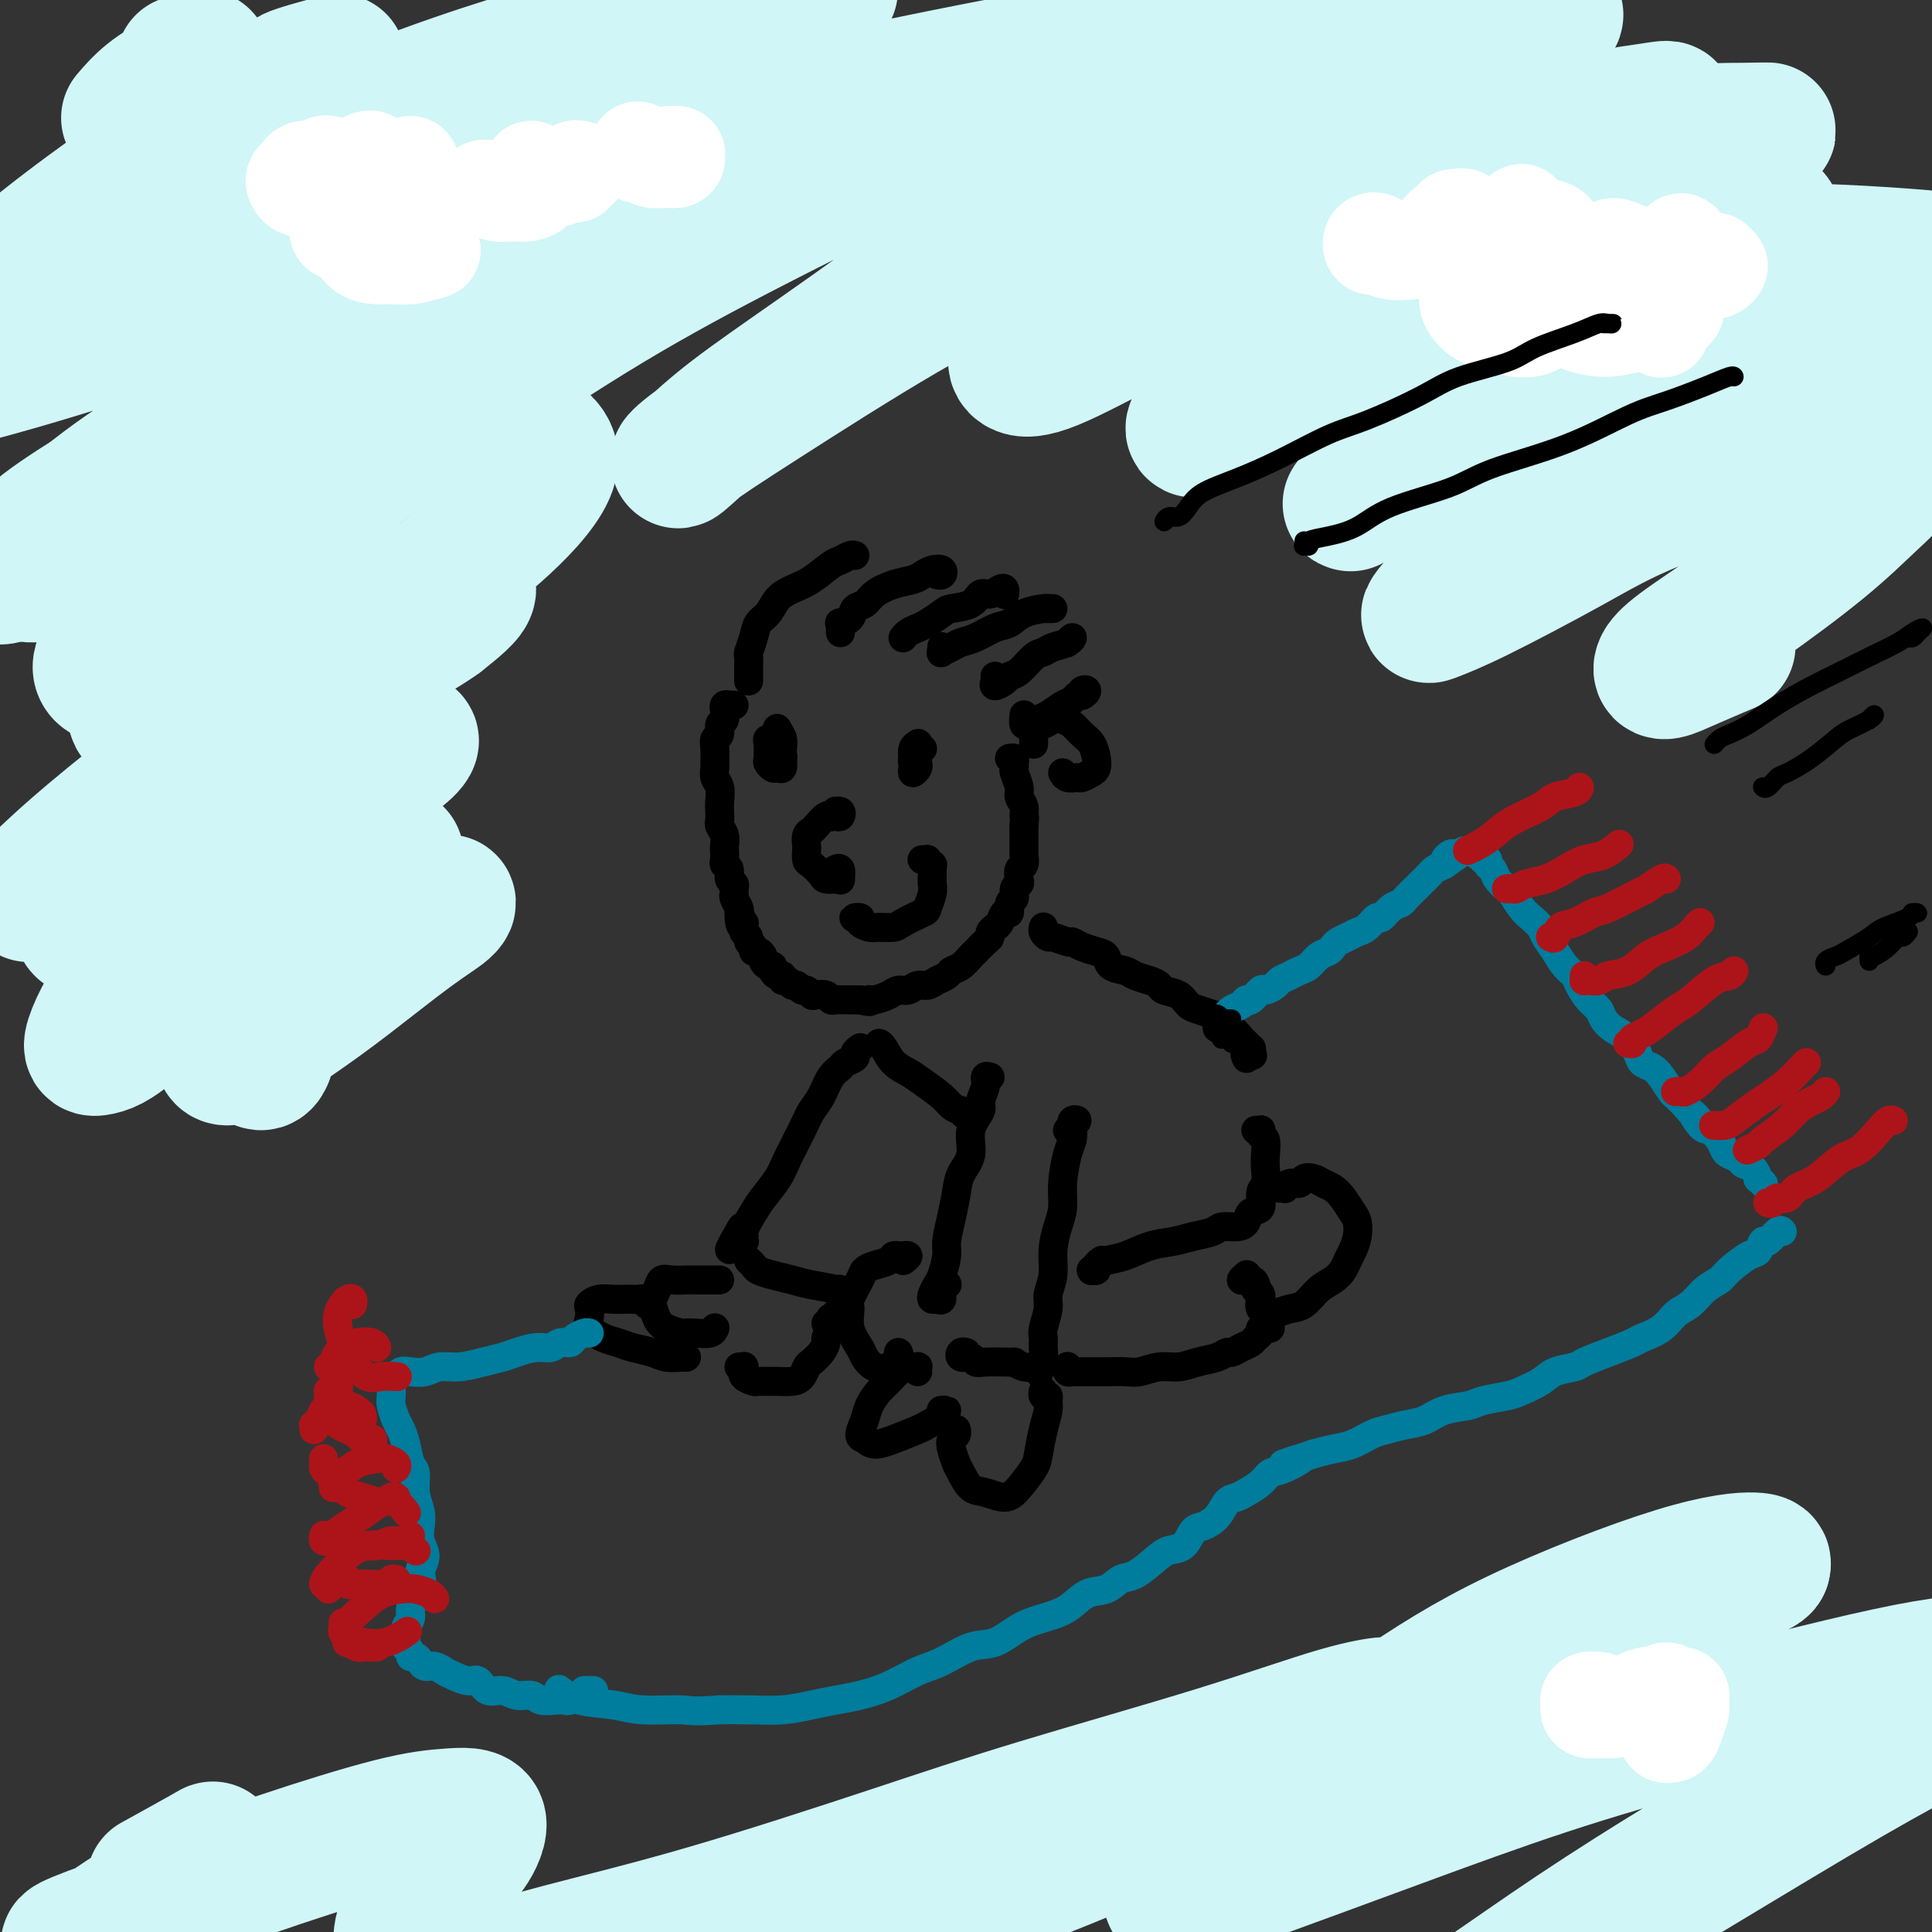 <svg viewBox='0 0 400 400' version='1.1' xmlns='http://www.w3.org/2000/svg' xmlns:xlink='http://www.w3.org/1999/xlink'><rect x="0" y="0" width="400" height="400" fill="#333333" stroke="none"/><g fill='none' stroke='rgb(0,0,0)' stroke-width='6' stroke-linecap='round' stroke-linejoin='round'><path d='M161,155c-0.030,0.083 -0.060,0.166 0,0c0.060,-0.166 0.208,-0.581 0,-1c-0.208,-0.419 -0.774,-0.843 -1,-1c-0.226,-0.157 -0.113,-0.045 0,0c0.113,0.045 0.226,0.025 0,0c-0.226,-0.025 -0.789,-0.055 -1,0c-0.211,0.055 -0.068,0.196 0,1c0.068,0.804 0.060,2.269 0,3c-0.060,0.731 -0.174,0.726 0,1c0.174,0.274 0.635,0.828 1,1c0.365,0.172 0.635,-0.036 1,0c0.365,0.036 0.826,0.318 1,0c0.174,-0.318 0.060,-1.235 0,-2c-0.060,-0.765 -0.068,-1.379 0,-2c0.068,-0.621 0.211,-1.250 0,-2c-0.211,-0.750 -0.776,-1.621 -1,-2c-0.224,-0.379 -0.109,-0.266 0,0c0.109,0.266 0.210,0.684 0,1c-0.210,0.316 -0.732,0.530 -1,1c-0.268,0.470 -0.282,1.194 0,2c0.282,0.806 0.860,1.692 1,2c0.140,0.308 -0.159,0.037 0,0c0.159,-0.037 0.775,0.161 1,0c0.225,-0.161 0.060,-0.682 0,-1c-0.060,-0.318 -0.016,-0.432 0,-1c0.016,-0.568 0.005,-1.591 0,-2c-0.005,-0.409 -0.002,-0.205 0,0'/><path d='M190,155c0.544,-0.014 1.088,-0.029 1,0c-0.088,0.029 -0.808,0.101 -1,0c-0.192,-0.101 0.144,-0.376 0,0c-0.144,0.376 -0.767,1.404 -1,2c-0.233,0.596 -0.077,0.759 0,1c0.077,0.241 0.073,0.560 0,1c-0.073,0.440 -0.216,1.001 0,1c0.216,-0.001 0.790,-0.564 1,-1c0.210,-0.436 0.057,-0.744 0,-1c-0.057,-0.256 -0.019,-0.459 0,-1c0.019,-0.541 0.019,-1.419 0,-2c-0.019,-0.581 -0.058,-0.863 0,-1c0.058,-0.137 0.212,-0.128 0,0c-0.212,0.128 -0.789,0.374 -1,1c-0.211,0.626 -0.057,1.630 0,2c0.057,0.370 0.016,0.106 0,0c-0.016,-0.106 -0.008,-0.053 0,0'/><path d='M173,169c0.390,0.115 0.780,0.231 1,0c0.220,-0.231 0.270,-0.807 0,-1c-0.270,-0.193 -0.859,-0.001 -1,0c-0.141,0.001 0.166,-0.189 0,0c-0.166,0.189 -0.804,0.758 -1,1c-0.196,0.242 0.049,0.158 0,0c-0.049,-0.158 -0.391,-0.389 -1,0c-0.609,0.389 -1.483,1.398 -2,2c-0.517,0.602 -0.675,0.795 -1,1c-0.325,0.205 -0.817,0.421 -1,1c-0.183,0.579 -0.056,1.521 0,2c0.056,0.479 0.041,0.496 0,1c-0.041,0.504 -0.110,1.494 0,2c0.110,0.506 0.397,0.527 1,1c0.603,0.473 1.520,1.397 2,2c0.480,0.603 0.522,0.886 1,1c0.478,0.114 1.392,0.059 2,0c0.608,-0.059 0.909,-0.121 1,0c0.091,0.121 -0.027,0.424 0,0c0.027,-0.424 0.200,-1.576 0,-2c-0.200,-0.424 -0.771,-0.121 -1,0c-0.229,0.121 -0.114,0.061 0,0'/><path d='M152,146c-0.453,-0.009 -0.906,-0.018 -1,0c-0.094,0.018 0.172,0.065 0,0c-0.172,-0.065 -0.782,-0.240 -1,0c-0.218,0.240 -0.043,0.894 0,1c0.043,0.106 -0.045,-0.337 0,0c0.045,0.337 0.222,1.454 0,2c-0.222,0.546 -0.844,0.521 -1,1c-0.156,0.479 0.155,1.461 0,2c-0.155,0.539 -0.775,0.634 -1,1c-0.225,0.366 -0.057,1.003 0,2c0.057,0.997 0.001,2.354 0,3c-0.001,0.646 0.052,0.581 0,1c-0.052,0.419 -0.210,1.320 0,2c0.210,0.680 0.787,1.137 1,2c0.213,0.863 0.061,2.132 0,3c-0.061,0.868 -0.030,1.336 0,2c0.030,0.664 0.061,1.525 0,2c-0.061,0.475 -0.212,0.565 0,1c0.212,0.435 0.788,1.216 1,2c0.212,0.784 0.061,1.571 0,2c-0.061,0.429 -0.031,0.500 0,1c0.031,0.500 0.065,1.429 0,2c-0.065,0.571 -0.228,0.783 0,1c0.228,0.217 0.846,0.440 1,1c0.154,0.560 -0.156,1.459 0,2c0.156,0.541 0.778,0.726 1,1c0.222,0.274 0.046,0.637 0,1c-0.046,0.363 0.039,0.726 0,1c-0.039,0.274 -0.203,0.458 0,1c0.203,0.542 0.772,1.440 1,2c0.228,0.560 0.114,0.780 0,1'/><path d='M153,189c0.712,4.494 -0.006,1.729 0,1c0.006,-0.729 0.738,0.578 1,1c0.262,0.422 0.055,-0.042 0,0c-0.055,0.042 0.042,0.588 0,1c-0.042,0.412 -0.222,0.689 0,1c0.222,0.311 0.847,0.657 1,1c0.153,0.343 -0.165,0.683 0,1c0.165,0.317 0.814,0.609 1,1c0.186,0.391 -0.091,0.879 0,1c0.091,0.121 0.550,-0.126 1,0c0.450,0.126 0.890,0.625 1,1c0.110,0.375 -0.112,0.626 0,1c0.112,0.374 0.556,0.870 1,1c0.444,0.130 0.889,-0.105 1,0c0.111,0.105 -0.111,0.549 0,1c0.111,0.451 0.554,0.910 1,1c0.446,0.090 0.893,-0.187 1,0c0.107,0.187 -0.126,0.839 0,1c0.126,0.161 0.611,-0.168 1,0c0.389,0.168 0.682,0.833 1,1c0.318,0.167 0.662,-0.165 1,0c0.338,0.165 0.672,0.828 1,1c0.328,0.172 0.651,-0.146 1,0c0.349,0.146 0.724,0.757 1,1c0.276,0.243 0.454,0.118 1,0c0.546,-0.118 1.459,-0.228 2,0c0.541,0.228 0.711,0.793 1,1c0.289,0.207 0.696,0.055 1,0c0.304,-0.055 0.505,-0.015 1,0c0.495,0.015 1.284,0.004 2,0c0.716,-0.004 1.358,-0.002 2,0'/><path d='M178,207c3.064,0.762 2.224,0.167 2,0c-0.224,-0.167 0.166,0.095 1,0c0.834,-0.095 2.110,-0.546 3,-1c0.890,-0.454 1.393,-0.909 2,-1c0.607,-0.091 1.318,0.183 2,0c0.682,-0.183 1.334,-0.823 2,-1c0.666,-0.177 1.347,0.108 2,0c0.653,-0.108 1.278,-0.610 2,-1c0.722,-0.390 1.540,-0.667 2,-1c0.460,-0.333 0.560,-0.723 1,-1c0.440,-0.277 1.218,-0.441 2,-1c0.782,-0.559 1.568,-1.512 2,-2c0.432,-0.488 0.511,-0.512 1,-1c0.489,-0.488 1.388,-1.439 2,-2c0.612,-0.561 0.937,-0.733 1,-1c0.063,-0.267 -0.137,-0.630 0,-1c0.137,-0.370 0.610,-0.747 1,-1c0.390,-0.253 0.697,-0.381 1,-1c0.303,-0.619 0.602,-1.728 1,-2c0.398,-0.272 0.895,0.292 1,0c0.105,-0.292 -0.182,-1.439 0,-2c0.182,-0.561 0.832,-0.536 1,-1c0.168,-0.464 -0.147,-1.419 0,-2c0.147,-0.581 0.757,-0.790 1,-1c0.243,-0.210 0.118,-0.422 0,-1c-0.118,-0.578 -0.228,-1.524 0,-2c0.228,-0.476 0.793,-0.484 1,-1c0.207,-0.516 0.055,-1.540 0,-2c-0.055,-0.460 -0.015,-0.355 0,-1c0.015,-0.645 0.004,-2.042 0,-3c-0.004,-0.958 -0.002,-1.479 0,-2'/><path d='M212,171c0.292,-2.679 0.022,-1.877 0,-2c-0.022,-0.123 0.204,-1.171 0,-2c-0.204,-0.829 -0.840,-1.440 -1,-2c-0.160,-0.560 0.154,-1.068 0,-2c-0.154,-0.932 -0.777,-2.288 -1,-3c-0.223,-0.712 -0.046,-0.779 0,-1c0.046,-0.221 -0.039,-0.595 0,-1c0.039,-0.405 0.203,-0.840 0,-1c-0.203,-0.160 -0.772,-0.046 -1,0c-0.228,0.046 -0.114,0.023 0,0'/><path d='M214,154c0.002,0.089 0.004,0.177 0,0c-0.004,-0.177 -0.013,-0.621 0,-1c0.013,-0.379 0.048,-0.694 0,-1c-0.048,-0.306 -0.179,-0.604 0,-1c0.179,-0.396 0.667,-0.888 1,-1c0.333,-0.112 0.512,0.158 1,0c0.488,-0.158 1.286,-0.745 2,-1c0.714,-0.255 1.344,-0.178 2,0c0.656,0.178 1.339,0.457 2,1c0.661,0.543 1.300,1.350 2,2c0.700,0.650 1.463,1.145 2,2c0.537,0.855 0.850,2.071 1,3c0.150,0.929 0.139,1.570 0,2c-0.139,0.430 -0.405,0.647 -1,1c-0.595,0.353 -1.519,0.840 -2,1c-0.481,0.160 -0.521,-0.009 -1,0c-0.479,0.009 -1.398,0.195 -2,0c-0.602,-0.195 -0.886,-0.770 -1,-1c-0.114,-0.230 -0.057,-0.115 0,0'/><path d='M155,141c-0.000,-0.468 -0.001,-0.936 0,-1c0.001,-0.064 0.003,0.275 0,0c-0.003,-0.275 -0.013,-1.166 0,-2c0.013,-0.834 0.048,-1.612 0,-2c-0.048,-0.388 -0.179,-0.387 0,-1c0.179,-0.613 0.669,-1.841 1,-3c0.331,-1.159 0.503,-2.249 1,-3c0.497,-0.751 1.320,-1.165 2,-2c0.680,-0.835 1.218,-2.093 2,-3c0.782,-0.907 1.810,-1.462 3,-2c1.190,-0.538 2.543,-1.058 4,-2c1.457,-0.942 3.017,-2.305 4,-3c0.983,-0.695 1.387,-0.722 2,-1c0.613,-0.278 1.434,-0.806 2,-1c0.566,-0.194 0.876,-0.056 1,0c0.124,0.056 0.062,0.028 0,0'/><path d='M174,131c0.004,-0.454 0.008,-0.908 0,-1c-0.008,-0.092 -0.028,0.179 0,0c0.028,-0.179 0.105,-0.807 0,-1c-0.105,-0.193 -0.392,0.048 0,0c0.392,-0.048 1.461,-0.384 2,-1c0.539,-0.616 0.546,-1.513 1,-2c0.454,-0.487 1.353,-0.564 2,-1c0.647,-0.436 1.040,-1.231 2,-2c0.960,-0.769 2.485,-1.514 4,-2c1.515,-0.486 3.020,-0.715 4,-1c0.980,-0.285 1.436,-0.626 2,-1c0.564,-0.374 1.237,-0.780 2,-1c0.763,-0.220 1.617,-0.255 2,0c0.383,0.255 0.295,0.799 0,1c-0.295,0.201 -0.799,0.057 -1,0c-0.201,-0.057 -0.101,-0.029 0,0'/><path d='M187,132c0.017,-0.023 0.034,-0.047 0,0c-0.034,0.047 -0.118,0.164 0,0c0.118,-0.164 0.438,-0.607 1,-1c0.562,-0.393 1.365,-0.734 2,-1c0.635,-0.266 1.100,-0.457 2,-1c0.900,-0.543 2.233,-1.437 3,-2c0.767,-0.563 0.969,-0.795 2,-1c1.031,-0.205 2.893,-0.381 4,-1c1.107,-0.619 1.459,-1.679 2,-2c0.541,-0.321 1.269,0.096 2,0c0.731,-0.096 1.464,-0.705 2,-1c0.536,-0.295 0.876,-0.275 1,0c0.124,0.275 0.033,0.805 0,1c-0.033,0.195 -0.010,0.056 0,0c0.010,-0.056 0.005,-0.028 0,0'/><path d='M195,134c-0.013,-0.107 -0.026,-0.214 0,0c0.026,0.214 0.092,0.749 0,1c-0.092,0.251 -0.341,0.218 0,0c0.341,-0.218 1.274,-0.621 2,-1c0.726,-0.379 1.246,-0.735 2,-1c0.754,-0.265 1.744,-0.439 3,-1c1.256,-0.561 2.780,-1.509 4,-2c1.220,-0.491 2.135,-0.524 3,-1c0.865,-0.476 1.679,-1.396 3,-2c1.321,-0.604 3.149,-0.894 4,-1c0.851,-0.106 0.725,-0.028 1,0c0.275,0.028 0.950,0.008 1,0c0.050,-0.008 -0.525,-0.002 -1,0c-0.475,0.002 -0.850,0.001 -1,0c-0.150,-0.001 -0.075,-0.000 0,0'/><path d='M206,140c0.055,0.287 0.111,0.573 0,1c-0.111,0.427 -0.388,0.994 0,1c0.388,0.006 1.441,-0.547 2,-1c0.559,-0.453 0.624,-0.804 1,-1c0.376,-0.196 1.063,-0.237 2,-1c0.937,-0.763 2.122,-2.248 3,-3c0.878,-0.752 1.447,-0.772 2,-1c0.553,-0.228 1.091,-0.664 2,-1c0.909,-0.336 2.191,-0.574 3,-1c0.809,-0.426 1.145,-1.042 1,-1c-0.145,0.042 -0.770,0.742 -1,1c-0.230,0.258 -0.066,0.074 0,0c0.066,-0.074 0.033,-0.037 0,0'/><path d='M212,148c-0.088,0.852 -0.176,1.705 0,2c0.176,0.295 0.617,0.034 1,0c0.383,-0.034 0.708,0.160 1,0c0.292,-0.160 0.551,-0.674 1,-1c0.449,-0.326 1.090,-0.465 2,-1c0.910,-0.535 2.091,-1.467 3,-2c0.909,-0.533 1.546,-0.666 2,-1c0.454,-0.334 0.724,-0.871 1,-1c0.276,-0.129 0.557,0.148 1,0c0.443,-0.148 1.046,-0.720 1,-1c-0.046,-0.280 -0.743,-0.268 -1,0c-0.257,0.268 -0.073,0.791 0,1c0.073,0.209 0.037,0.105 0,0'/><path d='M205,223c-0.458,-0.145 -0.915,-0.291 -1,0c-0.085,0.291 0.203,1.018 0,2c-0.203,0.982 -0.898,2.219 -1,3c-0.102,0.781 0.390,1.107 0,2c-0.390,0.893 -1.662,2.355 -2,4c-0.338,1.645 0.259,3.473 0,5c-0.259,1.527 -1.375,2.753 -2,4c-0.625,1.247 -0.759,2.516 -1,4c-0.241,1.484 -0.589,3.184 -1,5c-0.411,1.816 -0.884,3.747 -1,5c-0.116,1.253 0.126,1.828 0,3c-0.126,1.172 -0.620,2.940 -1,4c-0.380,1.060 -0.648,1.410 -1,2c-0.352,0.590 -0.789,1.419 -1,2c-0.211,0.581 -0.196,0.912 0,1c0.196,0.088 0.575,-0.068 1,0c0.425,0.068 0.897,0.358 1,0c0.103,-0.358 -0.165,-1.366 0,-2c0.165,-0.634 0.761,-0.896 1,-1c0.239,-0.104 0.119,-0.052 0,0'/><path d='M221,234c0.425,0.121 0.851,0.242 1,0c0.149,-0.242 0.022,-0.846 0,-1c-0.022,-0.154 0.061,0.143 0,0c-0.061,-0.143 -0.264,-0.726 0,-1c0.264,-0.274 0.996,-0.239 1,0c0.004,0.239 -0.721,0.681 -1,1c-0.279,0.319 -0.113,0.514 0,1c0.113,0.486 0.171,1.262 0,2c-0.171,0.738 -0.572,1.438 -1,3c-0.428,1.562 -0.884,3.985 -1,6c-0.116,2.015 0.109,3.621 0,5c-0.109,1.379 -0.550,2.531 -1,4c-0.450,1.469 -0.909,3.254 -1,5c-0.091,1.746 0.186,3.451 0,5c-0.186,1.549 -0.835,2.942 -1,4c-0.165,1.058 0.153,1.783 0,3c-0.153,1.217 -0.777,2.928 -1,4c-0.223,1.072 -0.046,1.506 0,2c0.046,0.494 -0.040,1.046 0,2c0.040,0.954 0.207,2.308 0,3c-0.207,0.692 -0.786,0.722 -1,1c-0.214,0.278 -0.061,0.803 0,1c0.061,0.197 0.032,0.067 0,0c-0.032,-0.067 -0.067,-0.070 0,0c0.067,0.070 0.236,0.212 0,0c-0.236,-0.212 -0.878,-0.778 -1,-1c-0.122,-0.222 0.275,-0.098 0,0c-0.275,0.098 -1.221,0.171 -2,0c-0.779,-0.171 -1.389,-0.585 -2,-1'/><path d='M210,282c-1.169,0.005 -1.091,0.016 -2,0c-0.909,-0.016 -2.805,-0.061 -4,0c-1.195,0.061 -1.690,0.227 -2,0c-0.310,-0.227 -0.437,-0.845 -1,-1c-0.563,-0.155 -1.562,0.155 -2,0c-0.438,-0.155 -0.313,-0.773 0,-1c0.313,-0.227 0.815,-0.061 1,0c0.185,0.061 0.053,0.017 0,0c-0.053,-0.017 -0.026,-0.009 0,0'/><path d='M190,284c-0.026,-0.421 -0.051,-0.843 0,-1c0.051,-0.157 0.179,-0.050 0,0c-0.179,0.050 -0.667,0.043 -1,0c-0.333,-0.043 -0.513,-0.122 -1,0c-0.487,0.122 -1.282,0.444 -2,1c-0.718,0.556 -1.360,1.347 -2,2c-0.640,0.653 -1.279,1.169 -2,2c-0.721,0.831 -1.523,1.978 -2,3c-0.477,1.022 -0.629,1.918 -1,3c-0.371,1.082 -0.961,2.350 -1,3c-0.039,0.650 0.474,0.684 1,1c0.526,0.316 1.067,0.915 2,1c0.933,0.085 2.259,-0.345 4,-1c1.741,-0.655 3.897,-1.534 5,-2c1.103,-0.466 1.153,-0.517 2,-1c0.847,-0.483 2.489,-1.397 3,-2c0.511,-0.603 -0.111,-0.893 0,-1c0.111,-0.107 0.953,-0.029 1,0c0.047,0.029 -0.701,0.008 -1,0c-0.299,-0.008 -0.150,-0.004 0,0'/><path d='M198,296c0.008,0.025 0.015,0.050 0,0c-0.015,-0.050 -0.054,-0.175 0,0c0.054,0.175 0.199,0.650 0,1c-0.199,0.350 -0.741,0.574 -1,1c-0.259,0.426 -0.233,1.055 0,2c0.233,0.945 0.674,2.205 1,3c0.326,0.795 0.537,1.123 1,2c0.463,0.877 1.178,2.303 2,3c0.822,0.697 1.750,0.667 3,1c1.250,0.333 2.821,1.030 4,1c1.179,-0.030 1.966,-0.788 3,-2c1.034,-1.212 2.315,-2.877 3,-4c0.685,-1.123 0.773,-1.702 1,-3c0.227,-1.298 0.593,-3.313 1,-5c0.407,-1.687 0.855,-3.044 1,-4c0.145,-0.956 -0.014,-1.510 0,-2c0.014,-0.490 0.200,-0.915 0,-1c-0.200,-0.085 -0.784,0.169 -1,0c-0.216,-0.169 -0.062,-0.763 0,-1c0.062,-0.237 0.031,-0.119 0,0'/><path d='M182,216c0.271,0.133 0.541,0.266 1,1c0.459,0.734 1.106,2.070 2,3c0.894,0.930 2.035,1.453 3,2c0.965,0.547 1.755,1.116 3,2c1.245,0.884 2.947,2.083 4,3c1.053,0.917 1.459,1.553 2,2c0.541,0.447 1.218,0.704 2,1c0.782,0.296 1.671,0.630 2,1c0.329,0.370 0.098,0.775 0,1c-0.098,0.225 -0.065,0.271 0,0c0.065,-0.271 0.161,-0.857 0,-1c-0.161,-0.143 -0.579,0.158 -1,0c-0.421,-0.158 -0.844,-0.773 -1,-1c-0.156,-0.227 -0.045,-0.065 0,0c0.045,0.065 0.022,0.032 0,0'/><path d='M216,192c0.028,-0.081 0.057,-0.161 0,0c-0.057,0.161 -0.199,0.564 0,1c0.199,0.436 0.738,0.904 1,1c0.262,0.096 0.248,-0.181 1,0c0.752,0.181 2.272,0.821 3,1c0.728,0.179 0.666,-0.103 1,0c0.334,0.103 1.066,0.591 2,1c0.934,0.409 2.069,0.740 3,1c0.931,0.260 1.656,0.451 2,1c0.344,0.549 0.306,1.456 1,2c0.694,0.544 2.121,0.723 3,1c0.879,0.277 1.212,0.650 2,1c0.788,0.350 2.032,0.675 3,1c0.968,0.325 1.662,0.650 2,1c0.338,0.350 0.321,0.724 1,1c0.679,0.276 2.055,0.454 3,1c0.945,0.546 1.458,1.461 2,2c0.542,0.539 1.114,0.703 2,1c0.886,0.297 2.088,0.729 3,1c0.912,0.271 1.536,0.383 2,1c0.464,0.617 0.769,1.739 1,2c0.231,0.261 0.386,-0.337 1,0c0.614,0.337 1.685,1.611 2,2c0.315,0.389 -0.126,-0.107 0,0c0.126,0.107 0.818,0.816 1,1c0.182,0.184 -0.147,-0.157 0,0c0.147,0.157 0.770,0.811 1,1c0.230,0.189 0.066,-0.089 0,0c-0.066,0.089 -0.033,0.544 0,1'/><path d='M259,218c1.011,1.177 -0.461,0.120 -1,0c-0.539,-0.120 -0.145,0.699 0,1c0.145,0.301 0.041,0.086 0,0c-0.041,-0.086 -0.021,-0.043 0,0'/><path d='M260,234c0.415,0.027 0.829,0.055 1,0c0.171,-0.055 0.098,-0.192 0,0c-0.098,0.192 -0.221,0.713 0,1c0.221,0.287 0.787,0.341 1,1c0.213,0.659 0.073,1.925 0,3c-0.073,1.075 -0.079,1.961 0,3c0.079,1.039 0.243,2.232 0,3c-0.243,0.768 -0.893,1.110 -1,2c-0.107,0.890 0.329,2.329 0,3c-0.329,0.671 -1.423,0.575 -2,1c-0.577,0.425 -0.636,1.371 -1,2c-0.364,0.629 -1.033,0.942 -2,1c-0.967,0.058 -2.232,-0.140 -3,0c-0.768,0.140 -1.040,0.619 -2,1c-0.960,0.381 -2.606,0.665 -4,1c-1.394,0.335 -2.534,0.719 -4,1c-1.466,0.281 -3.258,0.457 -5,1c-1.742,0.543 -3.433,1.452 -5,2c-1.567,0.548 -3.009,0.735 -4,1c-0.991,0.265 -1.529,0.608 -2,1c-0.471,0.392 -0.873,0.834 -1,1c-0.127,0.166 0.022,0.055 0,0c-0.022,-0.055 -0.216,-0.053 0,0c0.216,0.053 0.841,0.159 1,0c0.159,-0.159 -0.150,-0.581 0,-1c0.150,-0.419 0.757,-0.834 1,-1c0.243,-0.166 0.121,-0.083 0,0'/><path d='M265,246c-0.008,0.001 -0.017,0.001 0,0c0.017,-0.001 0.059,-0.004 0,0c-0.059,0.004 -0.219,0.016 0,0c0.219,-0.016 0.817,-0.060 1,0c0.183,0.060 -0.050,0.226 0,0c0.050,-0.226 0.384,-0.842 1,-1c0.616,-0.158 1.516,0.142 2,0c0.484,-0.142 0.552,-0.727 1,-1c0.448,-0.273 1.275,-0.235 2,0c0.725,0.235 1.346,0.667 2,1c0.654,0.333 1.339,0.567 2,1c0.661,0.433 1.299,1.064 2,2c0.701,0.936 1.467,2.176 2,3c0.533,0.824 0.834,1.232 1,2c0.166,0.768 0.197,1.897 0,3c-0.197,1.103 -0.622,2.181 -1,3c-0.378,0.819 -0.709,1.379 -1,2c-0.291,0.621 -0.542,1.304 -1,2c-0.458,0.696 -1.125,1.406 -2,2c-0.875,0.594 -1.959,1.074 -3,2c-1.041,0.926 -2.038,2.299 -3,3c-0.962,0.701 -1.890,0.730 -3,1c-1.110,0.270 -2.403,0.781 -3,1c-0.597,0.219 -0.499,0.147 -1,0c-0.501,-0.147 -1.602,-0.369 -2,-1c-0.398,-0.631 -0.093,-1.671 0,-2c0.093,-0.329 -0.028,0.053 0,0c0.028,-0.053 0.203,-0.540 0,-1c-0.203,-0.460 -0.786,-0.893 -1,-1c-0.214,-0.107 -0.061,0.112 0,0c0.061,-0.112 0.031,-0.556 0,-1'/><path d='M260,266c-0.341,-0.996 -0.694,-0.985 -1,-1c-0.306,-0.015 -0.567,-0.056 -1,0c-0.433,0.056 -1.040,0.207 -1,0c0.040,-0.207 0.726,-0.774 1,-1c0.274,-0.226 0.137,-0.113 0,0'/><path d='M262,275c0.545,0.002 1.089,0.003 1,0c-0.089,-0.003 -0.812,-0.012 -1,0c-0.188,0.012 0.158,0.045 0,0c-0.158,-0.045 -0.818,-0.167 -1,0c-0.182,0.167 0.116,0.623 0,1c-0.116,0.377 -0.647,0.675 -1,1c-0.353,0.325 -0.530,0.679 -1,1c-0.470,0.321 -1.234,0.611 -2,1c-0.766,0.389 -1.534,0.879 -2,1c-0.466,0.121 -0.630,-0.126 -1,0c-0.370,0.126 -0.945,0.626 -2,1c-1.055,0.374 -2.588,0.622 -4,1c-1.412,0.378 -2.703,0.886 -4,1c-1.297,0.114 -2.601,-0.166 -4,0c-1.399,0.166 -2.893,0.776 -4,1c-1.107,0.224 -1.826,0.060 -3,0c-1.174,-0.060 -2.802,-0.015 -4,0c-1.198,0.015 -1.967,0.000 -3,0c-1.033,-0.000 -2.329,0.014 -3,0c-0.671,-0.014 -0.716,-0.056 -1,0c-0.284,0.056 -0.808,0.211 -1,0c-0.192,-0.211 -0.052,-0.788 0,-1c0.052,-0.212 0.015,-0.061 0,0c-0.015,0.061 -0.007,0.030 0,0'/><path d='M187,261c0.542,-0.423 1.084,-0.846 1,-1c-0.084,-0.154 -0.794,-0.038 -1,0c-0.206,0.038 0.093,-0.001 0,0c-0.093,0.001 -0.578,0.041 -1,0c-0.422,-0.041 -0.780,-0.165 -1,0c-0.220,0.165 -0.301,0.618 -1,1c-0.699,0.382 -2.015,0.691 -3,1c-0.985,0.309 -1.639,0.616 -2,1c-0.361,0.384 -0.430,0.845 -1,2c-0.570,1.155 -1.643,3.005 -2,4c-0.357,0.995 0.000,1.135 0,2c-0.000,0.865 -0.359,2.454 0,4c0.359,1.546 1.434,3.049 2,4c0.566,0.951 0.621,1.351 1,2c0.379,0.649 1.082,1.547 2,2c0.918,0.453 2.050,0.462 3,0c0.950,-0.462 1.717,-1.394 2,-2c0.283,-0.606 0.081,-0.888 0,-1c-0.081,-0.112 -0.040,-0.056 0,0'/><path d='M178,217c0.128,-0.089 0.257,-0.179 0,0c-0.257,0.179 -0.898,0.626 -1,1c-0.102,0.374 0.335,0.673 0,1c-0.335,0.327 -1.441,0.681 -2,1c-0.559,0.319 -0.571,0.603 -1,1c-0.429,0.397 -1.274,0.907 -2,2c-0.726,1.093 -1.334,2.770 -2,4c-0.666,1.230 -1.390,2.013 -2,3c-0.610,0.987 -1.108,2.177 -2,4c-0.892,1.823 -2.180,4.277 -3,6c-0.820,1.723 -1.171,2.714 -2,4c-0.829,1.286 -2.136,2.866 -3,4c-0.864,1.134 -1.285,1.820 -2,3c-0.715,1.180 -1.722,2.852 -2,4c-0.278,1.148 0.174,1.773 0,2c-0.174,0.227 -0.975,0.057 -1,0c-0.025,-0.057 0.726,-0.001 1,0c0.274,0.001 0.071,-0.052 0,0c-0.071,0.052 -0.009,0.210 0,0c0.009,-0.210 -0.036,-0.787 0,-1c0.036,-0.213 0.153,-0.061 0,0c-0.153,0.061 -0.577,0.030 -1,0'/><path d='M153,256c-3.869,5.810 -1.042,0.833 0,-1c1.042,-1.833 0.298,-0.524 0,0c-0.298,0.524 -0.149,0.262 0,0'/><path d='M155,261c0.374,0.333 0.748,0.667 1,1c0.252,0.333 0.383,0.667 1,1c0.617,0.333 1.721,0.667 3,1c1.279,0.333 2.735,0.665 4,1c1.265,0.335 2.340,0.675 4,1c1.660,0.325 3.905,0.637 5,1c1.095,0.363 1.039,0.777 1,1c-0.039,0.223 -0.062,0.256 0,0c0.062,-0.256 0.209,-0.800 0,-1c-0.209,-0.200 -0.774,-0.057 -1,0c-0.226,0.057 -0.113,0.029 0,0'/><path d='M149,265c-0.441,0.000 -0.882,0.000 -1,0c-0.118,-0.000 0.086,-0.000 0,0c-0.086,0.000 -0.463,0.000 -1,0c-0.537,-0.000 -1.233,-0.002 -2,0c-0.767,0.002 -1.606,0.006 -2,0c-0.394,-0.006 -0.344,-0.023 -1,0c-0.656,0.023 -2.019,0.084 -3,0c-0.981,-0.084 -1.581,-0.314 -2,0c-0.419,0.314 -0.658,1.173 -1,2c-0.342,0.827 -0.789,1.623 -1,2c-0.211,0.377 -0.187,0.336 0,1c0.187,0.664 0.538,2.034 1,3c0.462,0.966 1.034,1.528 2,2c0.966,0.472 2.325,0.855 3,1c0.675,0.145 0.664,0.053 1,0c0.336,-0.053 1.018,-0.067 2,0c0.982,0.067 2.263,0.214 3,0c0.737,-0.214 0.929,-0.788 1,-1c0.071,-0.212 0.020,-0.060 0,0c-0.020,0.060 -0.010,0.030 0,0'/><path d='M134,270c-0.056,0.113 -0.112,0.226 0,0c0.112,-0.226 0.393,-0.792 0,-1c-0.393,-0.208 -1.459,-0.056 -2,0c-0.541,0.056 -0.555,0.018 -1,0c-0.445,-0.018 -1.321,-0.017 -2,0c-0.679,0.017 -1.162,0.049 -2,0c-0.838,-0.049 -2.031,-0.179 -3,0c-0.969,0.179 -1.715,0.668 -2,1c-0.285,0.332 -0.109,0.509 0,1c0.109,0.491 0.153,1.298 0,2c-0.153,0.702 -0.501,1.301 0,2c0.501,0.699 1.852,1.497 3,2c1.148,0.503 2.095,0.709 3,1c0.905,0.291 1.768,0.666 3,1c1.232,0.334 2.831,0.625 4,1c1.169,0.375 1.907,0.832 3,1c1.093,0.168 2.540,0.045 3,0c0.460,-0.045 -0.069,-0.012 0,0c0.069,0.012 0.734,0.003 1,0c0.266,-0.003 0.133,-0.002 0,0'/><path d='M153,283c0.422,0.032 0.843,0.064 1,0c0.157,-0.064 0.049,-0.224 0,0c-0.049,0.224 -0.039,0.830 0,1c0.039,0.170 0.108,-0.098 0,0c-0.108,0.098 -0.392,0.562 0,1c0.392,0.438 1.459,0.850 2,1c0.541,0.150 0.554,0.038 1,0c0.446,-0.038 1.324,-0.003 2,0c0.676,0.003 1.150,-0.026 2,0c0.850,0.026 2.077,0.106 3,0c0.923,-0.106 1.544,-0.400 2,-1c0.456,-0.600 0.748,-1.508 1,-2c0.252,-0.492 0.462,-0.569 1,-1c0.538,-0.431 1.402,-1.215 2,-2c0.598,-0.785 0.931,-1.572 1,-2c0.069,-0.428 -0.125,-0.498 0,-1c0.125,-0.502 0.570,-1.437 1,-2c0.430,-0.563 0.843,-0.753 1,-1c0.157,-0.247 0.056,-0.551 0,-1c-0.056,-0.449 -0.067,-1.045 0,-1c0.067,0.045 0.210,0.730 0,1c-0.210,0.270 -0.775,0.125 -1,0c-0.225,-0.125 -0.112,-0.229 0,0c0.112,0.229 0.222,0.793 0,1c-0.222,0.207 -0.778,0.059 -1,0c-0.222,-0.059 -0.111,-0.030 0,0'/></g>
<g fill='none' stroke='rgb(0,124,156)' stroke-width='6' stroke-linecap='round' stroke-linejoin='round'><path d='M253,211c0.439,-0.447 0.877,-0.895 1,-1c0.123,-0.105 -0.070,0.132 0,0c0.070,-0.132 0.404,-0.631 1,-1c0.596,-0.369 1.454,-0.606 2,-1c0.546,-0.394 0.780,-0.946 1,-1c0.220,-0.054 0.425,0.389 1,0c0.575,-0.389 1.519,-1.610 2,-2c0.481,-0.390 0.499,0.050 1,0c0.501,-0.050 1.485,-0.590 2,-1c0.515,-0.410 0.560,-0.691 1,-1c0.440,-0.309 1.273,-0.646 2,-1c0.727,-0.354 1.347,-0.725 2,-1c0.653,-0.275 1.340,-0.455 2,-1c0.660,-0.545 1.293,-1.455 2,-2c0.707,-0.545 1.488,-0.724 2,-1c0.512,-0.276 0.756,-0.650 1,-1c0.244,-0.350 0.489,-0.676 1,-1c0.511,-0.324 1.288,-0.645 2,-1c0.712,-0.355 1.359,-0.743 2,-1c0.641,-0.257 1.275,-0.384 2,-1c0.725,-0.616 1.541,-1.722 2,-2c0.459,-0.278 0.561,0.272 1,0c0.439,-0.272 1.216,-1.367 2,-2c0.784,-0.633 1.576,-0.803 2,-1c0.424,-0.197 0.480,-0.420 1,-1c0.520,-0.580 1.504,-1.517 2,-2c0.496,-0.483 0.504,-0.511 1,-1c0.496,-0.489 1.480,-1.439 2,-2c0.520,-0.561 0.577,-0.732 1,-1c0.423,-0.268 1.211,-0.634 2,-1'/><path d='M299,179c7.359,-5.116 2.756,-1.907 1,-1c-1.756,0.907 -0.667,-0.489 0,-1c0.667,-0.511 0.910,-0.138 1,0c0.090,0.138 0.026,0.039 0,0c-0.026,-0.039 -0.013,-0.020 0,0'/><path d='M306,177c-0.122,0.032 -0.244,0.064 0,0c0.244,-0.064 0.853,-0.225 1,0c0.147,0.225 -0.169,0.836 0,1c0.169,0.164 0.823,-0.121 1,0c0.177,0.121 -0.122,0.646 0,1c0.122,0.354 0.666,0.535 1,1c0.334,0.465 0.459,1.213 1,2c0.541,0.787 1.497,1.615 2,2c0.503,0.385 0.554,0.329 1,1c0.446,0.671 1.288,2.069 2,3c0.712,0.931 1.293,1.394 2,2c0.707,0.606 1.541,1.356 2,2c0.459,0.644 0.542,1.183 1,2c0.458,0.817 1.291,1.913 2,3c0.709,1.087 1.293,2.164 2,3c0.707,0.836 1.537,1.431 2,2c0.463,0.569 0.560,1.111 1,2c0.440,0.889 1.224,2.124 2,3c0.776,0.876 1.546,1.393 2,2c0.454,0.607 0.593,1.304 1,2c0.407,0.696 1.082,1.390 2,2c0.918,0.610 2.080,1.135 3,2c0.920,0.865 1.598,2.071 2,3c0.402,0.929 0.527,1.582 1,2c0.473,0.418 1.295,0.601 2,1c0.705,0.399 1.292,1.014 2,2c0.708,0.986 1.537,2.342 2,3c0.463,0.658 0.561,0.616 1,1c0.439,0.384 1.220,1.192 2,2'/><path d='M349,229c7.069,8.386 3.242,3.350 2,2c-1.242,-1.350 0.100,0.986 1,2c0.900,1.014 1.358,0.705 2,1c0.642,0.295 1.466,1.193 2,2c0.534,0.807 0.776,1.524 1,2c0.224,0.476 0.428,0.710 1,1c0.572,0.290 1.511,0.637 2,1c0.489,0.363 0.527,0.742 1,1c0.473,0.258 1.381,0.395 2,1c0.619,0.605 0.951,1.679 1,2c0.049,0.321 -0.183,-0.110 0,0c0.183,0.110 0.781,0.761 1,1c0.219,0.239 0.059,0.064 0,0c-0.059,-0.064 -0.017,-0.018 0,0c0.017,0.018 0.008,0.009 0,0'/><path d='M369,255c-0.221,-0.242 -0.441,-0.484 -1,0c-0.559,0.484 -1.456,1.695 -2,2c-0.544,0.305 -0.736,-0.294 -1,0c-0.264,0.294 -0.602,1.481 -1,2c-0.398,0.519 -0.858,0.370 -2,1c-1.142,0.630 -2.967,2.041 -4,3c-1.033,0.959 -1.276,1.468 -2,2c-0.724,0.532 -1.931,1.088 -3,2c-1.069,0.912 -1.999,2.180 -3,3c-1.001,0.820 -2.072,1.192 -3,2c-0.928,0.808 -1.713,2.051 -3,3c-1.287,0.949 -3.077,1.602 -4,2c-0.923,0.398 -0.978,0.540 -2,1c-1.022,0.460 -3.010,1.239 -5,2c-1.990,0.761 -3.982,1.503 -5,2c-1.018,0.497 -1.060,0.749 -2,1c-0.940,0.251 -2.776,0.501 -4,1c-1.224,0.499 -1.834,1.247 -3,2c-1.166,0.753 -2.888,1.510 -4,2c-1.112,0.490 -1.612,0.712 -3,1c-1.388,0.288 -3.662,0.640 -5,1c-1.338,0.360 -1.741,0.727 -3,1c-1.259,0.273 -3.375,0.453 -5,1c-1.625,0.547 -2.759,1.460 -4,2c-1.241,0.540 -2.589,0.708 -4,1c-1.411,0.292 -2.884,0.708 -4,1c-1.116,0.292 -1.877,0.460 -3,1c-1.123,0.540 -2.610,1.453 -4,2c-1.390,0.547 -2.683,0.728 -4,1c-1.317,0.272 -2.659,0.636 -4,1'/><path d='M272,301c-11.060,3.828 -4.711,1.396 -3,1c1.711,-0.396 -1.218,1.242 -3,2c-1.782,0.758 -2.417,0.635 -3,1c-0.583,0.365 -1.114,1.217 -2,2c-0.886,0.783 -2.128,1.495 -3,2c-0.872,0.505 -1.375,0.802 -2,1c-0.625,0.198 -1.374,0.298 -2,1c-0.626,0.702 -1.130,2.005 -2,3c-0.870,0.995 -2.108,1.683 -3,2c-0.892,0.317 -1.439,0.264 -2,1c-0.561,0.736 -1.136,2.262 -2,3c-0.864,0.738 -2.015,0.688 -3,1c-0.985,0.312 -1.803,0.985 -3,2c-1.197,1.015 -2.773,2.373 -4,3c-1.227,0.627 -2.105,0.524 -3,1c-0.895,0.476 -1.806,1.529 -3,2c-1.194,0.471 -2.671,0.358 -4,1c-1.329,0.642 -2.510,2.040 -4,3c-1.490,0.960 -3.290,1.483 -5,2c-1.710,0.517 -3.330,1.030 -5,2c-1.670,0.970 -3.390,2.399 -5,3c-1.610,0.601 -3.112,0.374 -5,1c-1.888,0.626 -4.163,2.104 -6,3c-1.837,0.896 -3.235,1.210 -5,2c-1.765,0.790 -3.898,2.058 -6,3c-2.102,0.942 -4.175,1.559 -6,2c-1.825,0.441 -3.403,0.707 -5,1c-1.597,0.293 -3.211,0.615 -5,1c-1.789,0.385 -3.751,0.834 -6,1c-2.249,0.166 -4.785,0.047 -7,0c-2.215,-0.047 -4.107,-0.024 -6,0'/><path d='M149,354c-5.884,0.450 -6.096,0.075 -8,0c-1.904,-0.075 -5.502,0.151 -8,0c-2.498,-0.151 -3.896,-0.680 -6,-1c-2.104,-0.320 -4.913,-0.432 -7,-1c-2.087,-0.568 -3.454,-1.591 -4,-2c-0.546,-0.409 -0.273,-0.205 0,0'/><path d='M122,276c-0.213,-0.081 -0.427,-0.161 -1,0c-0.573,0.161 -1.506,0.564 -2,1c-0.494,0.436 -0.548,0.904 -1,1c-0.452,0.096 -1.303,-0.182 -2,0c-0.697,0.182 -1.241,0.822 -2,1c-0.759,0.178 -1.732,-0.106 -3,0c-1.268,0.106 -2.832,0.602 -4,1c-1.168,0.398 -1.940,0.699 -3,1c-1.060,0.301 -2.409,0.603 -4,1c-1.591,0.397 -3.424,0.890 -5,1c-1.576,0.110 -2.894,-0.163 -4,0c-1.106,0.163 -1.999,0.761 -3,1c-1.001,0.239 -2.111,0.120 -3,0c-0.889,-0.120 -1.559,-0.240 -2,0c-0.441,0.240 -0.654,0.841 -1,1c-0.346,0.159 -0.826,-0.124 -1,0c-0.174,0.124 -0.044,0.656 0,1c0.044,0.344 0.001,0.500 0,1c-0.001,0.500 0.041,1.343 0,2c-0.041,0.657 -0.166,1.129 0,2c0.166,0.871 0.623,2.143 1,3c0.377,0.857 0.674,1.299 1,2c0.326,0.701 0.679,1.661 1,3c0.321,1.339 0.608,3.058 1,4c0.392,0.942 0.888,1.109 1,2c0.112,0.891 -0.162,2.507 0,4c0.162,1.493 0.759,2.864 1,4c0.241,1.136 0.126,2.036 0,3c-0.126,0.964 -0.265,1.990 0,3c0.265,1.010 0.933,2.003 1,3c0.067,0.997 -0.466,1.999 -1,3'/><path d='M87,325c0.839,6.468 0.436,2.639 0,2c-0.436,-0.639 -0.905,1.911 -1,3c-0.095,1.089 0.185,0.715 0,1c-0.185,0.285 -0.834,1.228 -1,2c-0.166,0.772 0.152,1.374 0,2c-0.152,0.626 -0.774,1.277 -1,2c-0.226,0.723 -0.057,1.517 0,2c0.057,0.483 0.000,0.655 0,1c-0.000,0.345 0.055,0.862 0,1c-0.055,0.138 -0.222,-0.104 0,0c0.222,0.104 0.832,0.554 1,1c0.168,0.446 -0.107,0.889 0,1c0.107,0.111 0.595,-0.111 1,0c0.405,0.111 0.726,0.554 1,1c0.274,0.446 0.500,0.894 1,1c0.500,0.106 1.275,-0.131 2,0c0.725,0.131 1.401,0.632 2,1c0.599,0.368 1.122,0.605 2,1c0.878,0.395 2.111,0.947 3,1c0.889,0.053 1.436,-0.393 2,0c0.564,0.393 1.147,1.626 2,2c0.853,0.374 1.975,-0.110 3,0c1.025,0.110 1.952,0.814 3,1c1.048,0.186 2.216,-0.145 3,0c0.784,0.145 1.183,0.767 2,1c0.817,0.233 2.051,0.077 3,0c0.949,-0.077 1.613,-0.076 2,0c0.387,0.076 0.495,0.227 1,0c0.505,-0.227 1.405,-0.830 2,-1c0.595,-0.170 0.884,0.094 1,0c0.116,-0.094 0.058,-0.547 0,-1'/><path d='M121,350c3.333,0.000 1.667,0.000 0,0'/></g>
<g fill='none' stroke='rgb(173,20,25)' stroke-width='6' stroke-linecap='round' stroke-linejoin='round'><path d='M73,270c-0.024,0.108 -0.049,0.216 0,0c0.049,-0.216 0.170,-0.756 0,-1c-0.170,-0.244 -0.632,-0.190 -1,0c-0.368,0.190 -0.644,0.518 -1,1c-0.356,0.482 -0.794,1.117 -1,2c-0.206,0.883 -0.180,2.012 0,3c0.180,0.988 0.515,1.834 1,3c0.485,1.166 1.121,2.652 2,4c0.879,1.348 2.001,2.557 3,3c0.999,0.443 1.876,0.119 3,0c1.124,-0.119 2.495,-0.032 3,0c0.505,0.032 0.144,0.009 0,0c-0.144,-0.009 -0.072,-0.005 0,0'/><path d='M70,288c0.083,-0.391 0.166,-0.781 0,-1c-0.166,-0.219 -0.580,-0.265 -1,0c-0.420,0.265 -0.845,0.843 -1,1c-0.155,0.157 -0.040,-0.106 0,0c0.040,0.106 0.006,0.581 0,1c-0.006,0.419 0.016,0.780 0,1c-0.016,0.220 -0.069,0.297 0,1c0.069,0.703 0.261,2.031 1,3c0.739,0.969 2.027,1.580 3,2c0.973,0.420 1.632,0.649 2,1c0.368,0.351 0.445,0.825 1,1c0.555,0.175 1.587,0.050 2,0c0.413,-0.050 0.206,-0.025 0,0'/><path d='M67,302c-0.005,0.448 -0.009,0.896 0,1c0.009,0.104 0.032,-0.137 0,0c-0.032,0.137 -0.120,0.652 0,1c0.120,0.348 0.448,0.529 1,1c0.552,0.471 1.328,1.233 2,2c0.672,0.767 1.242,1.540 2,2c0.758,0.460 1.706,0.607 3,1c1.294,0.393 2.934,1.033 4,1c1.066,-0.033 1.556,-0.740 2,-1c0.444,-0.260 0.841,-0.074 1,0c0.159,0.074 0.079,0.037 0,0'/><path d='M67,318c0.028,-0.111 0.056,-0.222 0,0c-0.056,0.222 -0.197,0.777 0,1c0.197,0.223 0.731,0.113 1,0c0.269,-0.113 0.273,-0.231 1,0c0.727,0.231 2.177,0.809 3,1c0.823,0.191 1.019,-0.005 2,0c0.981,0.005 2.746,0.211 4,0c1.254,-0.211 1.996,-0.840 3,-1c1.004,-0.160 2.270,0.149 3,0c0.730,-0.149 0.923,-0.757 1,-1c0.077,-0.243 0.039,-0.122 0,0'/><path d='M72,327c-0.101,0.423 -0.202,0.846 0,1c0.202,0.154 0.708,0.037 1,0c0.292,-0.037 0.369,0.004 1,0c0.631,-0.004 1.815,-0.054 3,0c1.185,0.054 2.369,0.210 3,0c0.631,-0.210 0.708,-0.787 1,-1c0.292,-0.213 0.798,-0.061 1,0c0.202,0.061 0.101,0.030 0,0'/><path d='M71,336c0.024,0.303 0.049,0.606 0,1c-0.049,0.394 -0.170,0.878 0,1c0.170,0.122 0.631,-0.118 1,0c0.369,0.118 0.646,0.595 1,1c0.354,0.405 0.786,0.737 2,1c1.214,0.263 3.212,0.455 5,0c1.788,-0.455 3.368,-1.559 4,-2c0.632,-0.441 0.316,-0.221 0,0'/><path d='M304,176c-0.156,0.071 -0.312,0.143 0,0c0.312,-0.143 1.093,-0.500 2,-1c0.907,-0.500 1.942,-1.142 3,-2c1.058,-0.858 2.140,-1.932 4,-3c1.860,-1.068 4.498,-2.129 6,-3c1.502,-0.871 1.866,-1.553 3,-2c1.134,-0.447 3.036,-0.659 4,-1c0.964,-0.341 0.990,-0.812 1,-1c0.010,-0.188 0.005,-0.094 0,0'/><path d='M312,184c-0.092,0.007 -0.185,0.014 0,0c0.185,-0.014 0.646,-0.048 1,0c0.354,0.048 0.600,0.177 1,0c0.400,-0.177 0.953,-0.662 2,-1c1.047,-0.338 2.589,-0.529 4,-1c1.411,-0.471 2.690,-1.222 4,-2c1.310,-0.778 2.652,-1.581 4,-2c1.348,-0.419 2.701,-0.452 4,-1c1.299,-0.548 2.542,-1.609 3,-2c0.458,-0.391 0.131,-0.112 0,0c-0.131,0.112 -0.065,0.056 0,0'/><path d='M321,194c0.371,0.212 0.742,0.424 1,0c0.258,-0.424 0.402,-1.483 1,-2c0.598,-0.517 1.650,-0.490 3,-1c1.350,-0.510 2.999,-1.556 4,-2c1.001,-0.444 1.354,-0.287 3,-1c1.646,-0.713 4.585,-2.296 6,-3c1.415,-0.704 1.307,-0.529 2,-1c0.693,-0.471 2.187,-1.588 3,-2c0.813,-0.412 0.947,-0.118 1,0c0.053,0.118 0.027,0.059 0,0'/><path d='M328,202c0.017,0.421 0.033,0.841 0,1c-0.033,0.159 -0.116,0.055 0,0c0.116,-0.055 0.432,-0.063 1,0c0.568,0.063 1.390,0.197 2,0c0.610,-0.197 1.010,-0.724 2,-1c0.990,-0.276 2.569,-0.301 4,-1c1.431,-0.699 2.713,-2.072 4,-3c1.287,-0.928 2.580,-1.412 4,-2c1.420,-0.588 2.968,-1.281 4,-2c1.032,-0.719 1.547,-1.463 2,-2c0.453,-0.537 0.844,-0.868 1,-1c0.156,-0.132 0.078,-0.066 0,0'/><path d='M337,216c0.467,0.093 0.933,0.186 1,0c0.067,-0.186 -0.266,-0.652 0,-1c0.266,-0.348 1.131,-0.577 2,-1c0.869,-0.423 1.742,-1.041 3,-2c1.258,-0.959 2.901,-2.261 4,-3c1.099,-0.739 1.654,-0.916 3,-2c1.346,-1.084 3.485,-3.074 5,-4c1.515,-0.926 2.408,-0.788 3,-1c0.592,-0.212 0.883,-0.775 1,-1c0.117,-0.225 0.058,-0.113 0,0'/><path d='M347,226c-0.102,0.010 -0.204,0.021 0,0c0.204,-0.021 0.714,-0.073 1,0c0.286,0.073 0.349,0.272 1,0c0.651,-0.272 1.890,-1.013 3,-2c1.110,-0.987 2.091,-2.219 3,-3c0.909,-0.781 1.746,-1.110 3,-2c1.254,-0.890 2.924,-2.342 4,-3c1.076,-0.658 1.559,-0.523 2,-1c0.441,-0.477 0.840,-1.565 1,-2c0.160,-0.435 0.080,-0.218 0,0'/><path d='M355,233c-0.194,-0.009 -0.387,-0.018 0,0c0.387,0.018 1.356,0.063 2,0c0.644,-0.063 0.964,-0.234 2,-1c1.036,-0.766 2.789,-2.128 4,-3c1.211,-0.872 1.880,-1.253 3,-2c1.120,-0.747 2.692,-1.860 4,-3c1.308,-1.140 2.350,-2.305 3,-3c0.650,-0.695 0.906,-0.918 1,-1c0.094,-0.082 0.027,-0.023 0,0c-0.027,0.023 -0.013,0.012 0,0'/><path d='M362,238c-0.224,0.102 -0.447,0.204 0,0c0.447,-0.204 1.565,-0.713 2,-1c0.435,-0.287 0.186,-0.353 1,-1c0.814,-0.647 2.691,-1.876 4,-3c1.309,-1.124 2.050,-2.144 3,-3c0.950,-0.856 2.110,-1.549 3,-2c0.890,-0.451 1.509,-0.660 2,-1c0.491,-0.340 0.855,-0.811 1,-1c0.145,-0.189 0.073,-0.094 0,0'/><path d='M366,249c0.360,0.127 0.720,0.255 1,0c0.280,-0.255 0.479,-0.891 1,-1c0.521,-0.109 1.363,0.310 2,0c0.637,-0.310 1.070,-1.350 2,-2c0.930,-0.650 2.357,-0.910 4,-2c1.643,-1.090 3.502,-3.010 5,-4c1.498,-0.990 2.636,-1.050 4,-2c1.364,-0.950 2.953,-2.791 4,-4c1.047,-1.209 1.551,-1.787 2,-2c0.449,-0.213 0.843,-0.061 1,0c0.157,0.061 0.079,0.030 0,0'/><path d='M78,341c-0.746,0.009 -1.492,0.018 -2,0c-0.508,-0.018 -0.776,-0.064 -1,0c-0.224,0.064 -0.402,0.236 -1,0c-0.598,-0.236 -1.616,-0.881 -2,-1c-0.384,-0.119 -0.133,0.287 0,0c0.133,-0.287 0.150,-1.268 0,-2c-0.150,-0.732 -0.466,-1.216 0,-2c0.466,-0.784 1.715,-1.867 3,-3c1.285,-1.133 2.607,-2.314 4,-3c1.393,-0.686 2.857,-0.877 4,-1c1.143,-0.123 1.966,-0.177 3,0c1.034,0.177 2.278,0.586 3,1c0.722,0.414 0.920,0.833 1,1c0.080,0.167 0.040,0.084 0,0'/><path d='M68,329c0.130,-0.470 0.260,-0.941 0,-1c-0.260,-0.059 -0.910,0.292 -1,0c-0.090,-0.292 0.381,-1.227 1,-2c0.619,-0.773 1.387,-1.385 2,-2c0.613,-0.615 1.072,-1.233 2,-2c0.928,-0.767 2.326,-1.683 4,-2c1.674,-0.317 3.624,-0.033 5,0c1.376,0.033 2.178,-0.183 3,0c0.822,0.183 1.663,0.767 2,1c0.337,0.233 0.168,0.117 0,0'/><path d='M70,319c-0.412,0.096 -0.823,0.192 -1,0c-0.177,-0.192 -0.119,-0.671 0,-1c0.119,-0.329 0.300,-0.507 1,-1c0.700,-0.493 1.918,-1.302 3,-2c1.082,-0.698 2.027,-1.287 3,-2c0.973,-0.713 1.973,-1.550 3,-2c1.027,-0.450 2.079,-0.512 3,0c0.921,0.512 1.709,1.599 2,2c0.291,0.401 0.083,0.114 0,0c-0.083,-0.114 -0.042,-0.057 0,0'/><path d='M69,308c0.027,-0.487 0.053,-0.974 0,-1c-0.053,-0.026 -0.187,0.410 0,0c0.187,-0.410 0.693,-1.666 1,-2c0.307,-0.334 0.416,0.253 1,0c0.584,-0.253 1.645,-1.346 3,-2c1.355,-0.654 3.004,-0.869 4,-1c0.996,-0.131 1.339,-0.180 2,0c0.661,0.180 1.639,0.587 2,1c0.361,0.413 0.103,0.832 0,1c-0.103,0.168 -0.052,0.084 0,0'/><path d='M65,296c0.025,-0.439 0.050,-0.878 0,-1c-0.050,-0.122 -0.176,0.072 0,0c0.176,-0.072 0.652,-0.408 1,-1c0.348,-0.592 0.566,-1.438 1,-2c0.434,-0.562 1.083,-0.841 2,-1c0.917,-0.159 2.102,-0.200 3,0c0.898,0.200 1.509,0.641 2,1c0.491,0.359 0.863,0.635 1,1c0.137,0.365 0.039,0.819 0,1c-0.039,0.181 -0.020,0.091 0,0'/><path d='M68,283c0.360,-0.219 0.720,-0.438 1,-1c0.280,-0.562 0.482,-1.467 1,-2c0.518,-0.533 1.354,-0.692 2,-1c0.646,-0.308 1.101,-0.763 2,-1c0.899,-0.237 2.242,-0.256 3,0c0.758,0.256 0.931,0.787 1,1c0.069,0.213 0.035,0.106 0,0'/></g>
<g fill='none' stroke='rgb(0,0,0)' stroke-width='6' stroke-linecap='round' stroke-linejoin='round'><path d='M178,190c0.104,0.002 0.208,0.003 0,0c-0.208,-0.003 -0.729,-0.011 -1,0c-0.271,0.011 -0.292,0.041 0,0c0.292,-0.041 0.898,-0.154 1,0c0.102,0.154 -0.298,0.575 0,1c0.298,0.425 1.296,0.853 2,1c0.704,0.147 1.116,0.014 2,0c0.884,-0.014 2.241,0.092 3,0c0.759,-0.092 0.921,-0.382 2,-1c1.079,-0.618 3.074,-1.565 4,-2c0.926,-0.435 0.784,-0.358 1,-1c0.216,-0.642 0.790,-2.004 1,-3c0.210,-0.996 0.057,-1.625 0,-2c-0.057,-0.375 -0.019,-0.497 0,-1c0.019,-0.503 0.020,-1.389 0,-2c-0.020,-0.611 -0.062,-0.948 0,-1c0.062,-0.052 0.227,0.182 0,0c-0.227,-0.182 -0.845,-0.781 -1,-1c-0.155,-0.219 0.154,-0.059 0,0c-0.154,0.059 -0.772,0.016 -1,0c-0.228,-0.016 -0.065,-0.005 0,0c0.065,0.005 0.033,0.002 0,0'/></g>
<g fill='none' stroke='rgb(208,246,247)' stroke-width='28' stroke-linecap='round' stroke-linejoin='round'><path d='M38,13c1.146,-0.410 2.292,-0.821 3,-1c0.708,-0.179 0.977,-0.128 1,0c0.023,0.128 -0.201,0.333 -1,1c-0.799,0.667 -2.173,1.797 -4,3c-1.827,1.203 -4.107,2.478 -6,4c-1.893,1.522 -3.398,3.292 -4,4c-0.602,0.708 -0.301,0.354 0,0'/><path d='M60,16c0.085,-0.204 0.171,-0.408 2,-1c1.829,-0.592 5.402,-1.571 7,-2c1.598,-0.429 1.222,-0.309 0,0c-1.222,0.309 -3.290,0.808 -7,3c-3.710,2.192 -9.061,6.077 -14,9c-4.939,2.923 -9.464,4.884 -16,9c-6.536,4.116 -15.082,10.388 -21,15c-5.918,4.612 -9.207,7.565 -12,11c-2.793,3.435 -5.088,7.353 -6,9c-0.912,1.647 -0.440,1.022 1,0c1.440,-1.022 3.849,-2.442 8,-5c4.151,-2.558 10.043,-6.254 18,-11c7.957,-4.746 17.979,-10.544 26,-15c8.021,-4.456 14.041,-7.571 22,-11c7.959,-3.429 17.858,-7.171 26,-10c8.142,-2.829 14.526,-4.745 19,-6c4.474,-1.255 7.037,-1.851 8,-1c0.963,0.851 0.325,3.148 -1,5c-1.325,1.852 -3.339,3.258 -8,7c-4.661,3.742 -11.971,9.819 -18,15c-6.029,5.181 -10.777,9.466 -17,15c-6.223,5.534 -13.920,12.318 -20,18c-6.080,5.682 -10.543,10.264 -13,13c-2.457,2.736 -2.907,3.627 -2,3c0.907,-0.627 3.173,-2.770 6,-5c2.827,-2.230 6.216,-4.546 12,-9c5.784,-4.454 13.961,-11.047 24,-18c10.039,-6.953 21.938,-14.266 31,-19c9.062,-4.734 15.286,-6.890 23,-10c7.714,-3.110 16.918,-7.174 23,-9c6.082,-1.826 9.041,-1.413 12,-1'/><path d='M173,15c2.455,-0.138 2.593,0.018 -2,4c-4.593,3.982 -13.917,11.789 -19,16c-5.083,4.211 -5.926,4.824 -12,10c-6.074,5.176 -17.379,14.915 -25,21c-7.621,6.085 -11.558,8.515 -16,12c-4.442,3.485 -9.390,8.025 -11,10c-1.610,1.975 0.116,1.387 2,0c1.884,-1.387 3.925,-3.571 10,-8c6.075,-4.429 16.182,-11.102 26,-17c9.818,-5.898 19.345,-11.023 31,-17c11.655,-5.977 25.436,-12.808 38,-18c12.564,-5.192 23.910,-8.746 32,-11c8.090,-2.254 12.924,-3.208 17,-4c4.076,-0.792 7.394,-1.422 7,0c-0.394,1.422 -4.499,4.898 -9,8c-4.501,3.102 -9.396,5.831 -18,12c-8.604,6.169 -20.916,15.777 -32,24c-11.084,8.223 -20.941,15.060 -28,20c-7.059,4.940 -11.319,7.981 -15,11c-3.681,3.019 -6.784,6.015 -8,7c-1.216,0.985 -0.546,-0.042 2,-2c2.546,-1.958 6.966,-4.846 15,-10c8.034,-5.154 19.680,-12.575 29,-18c9.320,-5.425 16.313,-8.856 26,-13c9.687,-4.144 22.070,-9.003 33,-13c10.930,-3.997 20.409,-7.132 27,-9c6.591,-1.868 10.294,-2.470 13,-3c2.706,-0.530 4.416,-0.987 5,-1c0.584,-0.013 0.042,0.420 -3,2c-3.042,1.580 -8.583,4.309 -14,7c-5.417,2.691 -10.708,5.346 -16,8'/><path d='M258,43c-9.393,4.705 -16.374,7.968 -23,12c-6.626,4.032 -12.896,8.835 -17,12c-4.104,3.165 -6.043,4.693 -7,6c-0.957,1.307 -0.931,2.393 0,3c0.931,0.607 2.767,0.735 7,-1c4.233,-1.735 10.862,-5.333 20,-10c9.138,-4.667 20.783,-10.403 30,-15c9.217,-4.597 16.005,-8.055 25,-12c8.995,-3.945 20.198,-8.376 29,-11c8.802,-2.624 15.202,-3.439 19,-4c3.798,-0.561 4.995,-0.867 4,0c-0.995,0.867 -4.181,2.909 -8,5c-3.819,2.091 -8.272,4.232 -17,9c-8.728,4.768 -21.731,12.163 -31,18c-9.269,5.837 -14.804,10.114 -21,15c-6.196,4.886 -13.054,10.379 -17,14c-3.946,3.621 -4.979,5.370 -3,5c1.979,-0.370 6.970,-2.859 12,-6c5.030,-3.141 10.099,-6.933 16,-10c5.901,-3.067 12.634,-5.409 21,-9c8.366,-3.591 18.365,-8.431 28,-12c9.635,-3.569 18.907,-5.868 25,-7c6.093,-1.132 9.008,-1.099 12,-1c2.992,0.099 6.062,0.263 5,2c-1.062,1.737 -6.254,5.047 -11,8c-4.746,2.953 -9.044,5.548 -16,10c-6.956,4.452 -16.568,10.759 -23,15c-6.432,4.241 -9.683,6.415 -14,9c-4.317,2.585 -9.701,5.581 -13,8c-3.299,2.419 -4.514,4.263 -5,5c-0.486,0.737 -0.243,0.369 0,0'/><path d='M285,101c-12.087,7.822 -1.304,-0.123 6,-5c7.304,-4.877 11.129,-6.685 18,-10c6.871,-3.315 16.789,-8.137 24,-11c7.211,-2.863 11.717,-3.768 18,-5c6.283,-1.232 14.343,-2.792 19,-3c4.657,-0.208 5.911,0.937 6,2c0.089,1.063 -0.987,2.045 -5,5c-4.013,2.955 -10.963,7.885 -17,12c-6.037,4.115 -11.160,7.416 -18,12c-6.840,4.584 -15.398,10.451 -22,15c-6.602,4.549 -11.248,7.780 -14,10c-2.752,2.220 -3.611,3.427 -4,4c-0.389,0.573 -0.310,0.511 1,0c1.310,-0.511 3.850,-1.469 9,-4c5.150,-2.531 12.911,-6.633 19,-10c6.089,-3.367 10.505,-6.000 18,-9c7.495,-3.000 18.068,-6.367 26,-8c7.932,-1.633 13.223,-1.532 17,-1c3.777,0.532 6.040,1.496 6,3c-0.040,1.504 -2.383,3.548 -5,6c-2.617,2.452 -5.510,5.313 -10,9c-4.490,3.687 -10.578,8.199 -16,12c-5.422,3.801 -10.177,6.892 -13,9c-2.823,2.108 -3.715,3.233 -4,4c-0.285,0.767 0.037,1.175 1,1c0.963,-0.175 2.567,-0.932 5,-2c2.433,-1.068 5.695,-2.448 7,-3c1.305,-0.552 0.652,-0.276 0,0'/><path d='M51,128c-3.287,2.131 -6.575,4.261 -9,6c-2.425,1.739 -3.989,3.085 -6,5c-2.011,1.915 -4.471,4.398 -6,6c-1.529,1.602 -2.129,2.322 -2,3c0.129,0.678 0.985,1.313 3,1c2.015,-0.313 5.188,-1.575 8,-3c2.812,-1.425 5.263,-3.013 9,-5c3.737,-1.987 8.759,-4.373 13,-6c4.241,-1.627 7.702,-2.495 10,-3c2.298,-0.505 3.432,-0.647 3,0c-0.432,0.647 -2.432,2.083 -5,4c-2.568,1.917 -5.706,4.315 -11,8c-5.294,3.685 -12.744,8.657 -20,14c-7.256,5.343 -14.319,11.057 -19,15c-4.681,3.943 -6.982,6.116 -9,8c-2.018,1.884 -3.755,3.480 -4,4c-0.245,0.520 1.003,-0.037 3,-1c1.997,-0.963 4.745,-2.332 8,-4c3.255,-1.668 7.018,-3.634 12,-7c4.982,-3.366 11.182,-8.133 18,-12c6.818,-3.867 14.255,-6.835 19,-9c4.745,-2.165 6.798,-3.527 8,-4c1.202,-0.473 1.551,-0.059 -1,2c-2.551,2.059 -8.003,5.761 -13,9c-4.997,3.239 -9.538,6.016 -15,10c-5.462,3.984 -11.845,9.175 -16,13c-4.155,3.825 -6.083,6.283 -8,8c-1.917,1.717 -3.824,2.693 -4,2c-0.176,-0.693 1.378,-3.055 4,-6c2.622,-2.945 6.311,-6.472 10,-10'/><path d='M31,176c5.178,-5.587 11.124,-11.553 19,-19c7.876,-7.447 17.681,-16.373 25,-23c7.319,-6.627 12.153,-10.954 17,-15c4.847,-4.046 9.706,-7.812 14,-12c4.294,-4.188 8.022,-8.797 8,-12c-0.022,-3.203 -3.794,-4.998 -7,-6c-3.206,-1.002 -5.846,-1.210 -13,0c-7.154,1.210 -18.822,3.839 -28,6c-9.178,2.161 -15.866,3.854 -24,7c-8.134,3.146 -17.714,7.744 -25,11c-7.286,3.256 -12.277,5.171 -15,6c-2.723,0.829 -3.179,0.571 -2,-1c1.179,-1.571 3.992,-4.456 7,-7c3.008,-2.544 6.213,-4.746 13,-9c6.787,-4.254 17.158,-10.561 25,-15c7.842,-4.439 13.155,-7.010 20,-10c6.845,-2.990 15.221,-6.401 20,-8c4.779,-1.599 5.960,-1.388 6,-1c0.040,0.388 -1.060,0.953 -5,4c-3.940,3.047 -10.719,8.577 -16,13c-5.281,4.423 -9.065,7.738 -15,13c-5.935,5.262 -14.022,12.471 -20,19c-5.978,6.529 -9.848,12.377 -12,16c-2.152,3.623 -2.586,5.022 -2,6c0.586,0.978 2.190,1.537 6,1c3.810,-0.537 9.825,-2.169 15,-4c5.175,-1.831 9.511,-3.861 16,-6c6.489,-2.139 15.131,-4.388 21,-6c5.869,-1.612 8.965,-2.588 12,-3c3.035,-0.412 6.010,-0.261 6,1c-0.010,1.261 -3.005,3.630 -6,6'/><path d='M91,128c-2.726,2.023 -6.541,4.081 -13,8c-6.459,3.919 -15.561,9.698 -22,14c-6.439,4.302 -10.213,7.127 -15,11c-4.787,3.873 -10.586,8.793 -14,12c-3.414,3.207 -4.445,4.700 -5,6c-0.555,1.300 -0.636,2.407 1,2c1.636,-0.407 4.989,-2.328 8,-4c3.011,-1.672 5.679,-3.095 11,-6c5.321,-2.905 13.296,-7.293 19,-10c5.704,-2.707 9.136,-3.733 13,-5c3.864,-1.267 8.160,-2.774 10,-3c1.840,-0.226 1.224,0.829 0,2c-1.224,1.171 -3.055,2.457 -8,6c-4.945,3.543 -13.004,9.341 -19,14c-5.996,4.659 -9.931,8.177 -15,13c-5.069,4.823 -11.273,10.951 -15,15c-3.727,4.049 -4.977,6.020 -6,8c-1.023,1.980 -1.818,3.970 -2,5c-0.182,1.030 0.250,1.101 1,1c0.750,-0.101 1.817,-0.373 3,-1c1.183,-0.627 2.481,-1.608 3,-2c0.519,-0.392 0.260,-0.196 0,0'/><path d='M56,196c-0.342,0.049 -0.684,0.099 1,-1c1.684,-1.099 5.394,-3.346 8,-5c2.606,-1.654 4.108,-2.716 6,-4c1.892,-1.284 4.176,-2.792 6,-4c1.824,-1.208 3.190,-2.117 4,-3c0.810,-0.883 1.063,-1.740 1,-2c-0.063,-0.260 -0.442,0.077 -1,1c-0.558,0.923 -1.293,2.433 -4,5c-2.707,2.567 -7.385,6.192 -11,9c-3.615,2.808 -6.169,4.798 -9,8c-2.831,3.202 -5.941,7.615 -8,11c-2.059,3.385 -3.067,5.743 -3,7c0.067,1.257 1.209,1.413 4,0c2.791,-1.413 7.231,-4.396 11,-7c3.769,-2.604 6.866,-4.830 11,-8c4.134,-3.170 9.306,-7.285 13,-10c3.694,-2.715 5.910,-4.029 7,-5c1.090,-0.971 1.055,-1.597 0,-1c-1.055,0.597 -3.128,2.418 -5,4c-1.872,1.582 -3.542,2.926 -7,5c-3.458,2.074 -8.702,4.878 -12,7c-3.298,2.122 -4.649,3.563 -7,6c-2.351,2.437 -5.702,5.870 -7,8c-1.298,2.130 -0.542,2.958 0,3c0.542,0.042 0.869,-0.702 1,-1c0.131,-0.298 0.065,-0.149 0,0'/><path d='M40,142c-0.239,0.069 -0.478,0.139 -1,-1c-0.522,-1.139 -1.328,-3.486 0,-7c1.328,-3.514 4.790,-8.193 8,-12c3.210,-3.807 6.169,-6.741 11,-11c4.831,-4.259 11.536,-9.843 18,-15c6.464,-5.157 12.688,-9.887 17,-13c4.312,-3.113 6.711,-4.607 8,-6c1.289,-1.393 1.469,-2.683 0,-3c-1.469,-0.317 -4.585,0.340 -11,3c-6.415,2.660 -16.128,7.322 -24,11c-7.872,3.678 -13.904,6.371 -22,11c-8.096,4.629 -18.258,11.192 -25,15c-6.742,3.808 -10.065,4.860 -12,5c-1.935,0.140 -2.482,-0.631 -1,-3c1.482,-2.369 4.994,-6.336 9,-10c4.006,-3.664 8.505,-7.023 16,-12c7.495,-4.977 17.984,-11.570 29,-18c11.016,-6.430 22.559,-12.698 31,-17c8.441,-4.302 13.779,-6.639 18,-9c4.221,-2.361 7.324,-4.745 8,-6c0.676,-1.255 -1.074,-1.381 -8,0c-6.926,1.381 -19.028,4.270 -29,7c-9.972,2.730 -17.813,5.303 -29,9c-11.187,3.697 -25.721,8.519 -37,12c-11.279,3.481 -19.303,5.622 -25,7c-5.697,1.378 -9.068,1.994 -10,1c-0.932,-0.994 0.573,-3.598 3,-6c2.427,-2.402 5.774,-4.603 14,-9c8.226,-4.397 21.330,-10.992 37,-18c15.670,-7.008 33.906,-14.431 48,-20c14.094,-5.569 24.047,-9.285 34,-13'/><path d='M115,14c20.182,-7.271 29.636,-8.950 38,-11c8.364,-2.050 15.637,-4.471 18,-5c2.363,-0.529 -0.184,0.833 -4,2c-3.816,1.167 -8.902,2.138 -15,4c-6.098,1.862 -13.207,4.614 -23,9c-9.793,4.386 -22.269,10.404 -32,16c-9.731,5.596 -16.716,10.768 -21,14c-4.284,3.232 -5.868,4.522 -4,5c1.868,0.478 7.187,0.144 12,-1c4.813,-1.144 9.119,-3.097 21,-7c11.881,-3.903 31.337,-9.754 47,-14c15.663,-4.246 27.533,-6.886 43,-10c15.467,-3.114 34.532,-6.703 52,-9c17.468,-2.297 33.340,-3.303 44,-4c10.660,-0.697 16.107,-1.084 21,-1c4.893,0.084 9.233,0.641 10,1c0.767,0.359 -2.037,0.522 -8,2c-5.963,1.478 -15.085,4.272 -27,8c-11.915,3.728 -26.624,8.390 -37,12c-10.376,3.610 -16.419,6.166 -24,10c-7.581,3.834 -16.702,8.944 -22,12c-5.298,3.056 -6.774,4.058 -7,5c-0.226,0.942 0.799,1.826 3,2c2.201,0.174 5.577,-0.360 13,-2c7.423,-1.640 18.892,-4.387 32,-7c13.108,-2.613 27.856,-5.093 39,-7c11.144,-1.907 18.685,-3.240 29,-5c10.315,-1.760 23.404,-3.946 32,-5c8.596,-1.054 12.699,-0.976 16,-1c3.301,-0.024 5.800,-0.150 5,0c-0.800,0.150 -4.900,0.575 -9,1'/><path d='M357,28c-3.747,0.705 -8.615,1.968 -16,4c-7.385,2.032 -17.286,4.834 -24,7c-6.714,2.166 -10.242,3.697 -14,6c-3.758,2.303 -7.745,5.376 -8,7c-0.255,1.624 3.223,1.797 7,2c3.777,0.203 7.852,0.436 15,0c7.148,-0.436 17.368,-1.541 28,-2c10.632,-0.459 21.677,-0.273 30,0c8.323,0.273 13.926,0.634 19,1c5.074,0.366 9.620,0.737 13,2c3.380,1.263 5.593,3.419 4,6c-1.593,2.581 -6.991,5.586 -12,8c-5.009,2.414 -9.630,4.238 -16,7c-6.370,2.762 -14.488,6.463 -20,9c-5.512,2.537 -8.417,3.911 -10,5c-1.583,1.089 -1.842,1.895 -1,2c0.842,0.105 2.787,-0.490 5,-1c2.213,-0.510 4.694,-0.935 9,-2c4.306,-1.065 10.436,-2.771 17,-4c6.564,-1.229 13.563,-1.981 18,-2c4.437,-0.019 6.312,0.695 8,1c1.688,0.305 3.190,0.202 3,1c-0.190,0.798 -2.070,2.498 -5,4c-2.930,1.502 -6.909,2.805 -10,4c-3.091,1.195 -5.294,2.283 -9,4c-3.706,1.717 -8.916,4.062 -11,5c-2.084,0.938 -1.042,0.469 0,0'/><path d='M382,360c0.088,-0.300 0.177,-0.600 1,-1c0.823,-0.400 2.381,-0.899 3,-1c0.619,-0.101 0.300,0.195 0,1c-0.300,0.805 -0.580,2.120 -2,4c-1.420,1.880 -3.980,4.326 -8,7c-4.020,2.674 -9.501,5.577 -14,8c-4.499,2.423 -8.017,4.368 -14,8c-5.983,3.632 -14.430,8.951 -22,14c-7.570,5.049 -14.264,9.827 -19,13c-4.736,3.173 -7.514,4.740 -9,6c-1.486,1.260 -1.681,2.212 2,0c3.681,-2.212 11.237,-7.589 18,-12c6.763,-4.411 12.733,-7.855 23,-14c10.267,-6.145 24.832,-14.991 35,-21c10.168,-6.009 15.938,-9.180 23,-13c7.062,-3.820 15.416,-8.290 21,-11c5.584,-2.710 8.396,-3.661 7,-4c-1.396,-0.339 -7.002,-0.067 -12,0c-4.998,0.067 -9.387,-0.073 -20,2c-10.613,2.073 -27.450,6.357 -41,10c-13.550,3.643 -23.813,6.645 -34,10c-10.187,3.355 -20.298,7.064 -31,11c-10.702,3.936 -21.994,8.100 -30,11c-8.006,2.900 -12.726,4.538 -15,5c-2.274,0.462 -2.103,-0.250 0,-3c2.103,-2.750 6.136,-7.536 14,-14c7.864,-6.464 19.557,-14.605 29,-21c9.443,-6.395 16.634,-11.044 27,-16c10.366,-4.956 23.906,-10.219 33,-13c9.094,-2.781 13.741,-3.080 16,-3c2.259,0.080 2.129,0.540 2,1'/><path d='M365,324c0.294,0.772 -7.970,3.702 -19,8c-11.030,4.298 -24.827,9.963 -37,15c-12.173,5.037 -22.723,9.444 -33,14c-10.277,4.556 -20.281,9.260 -31,14c-10.719,4.740 -22.152,9.516 -31,13c-8.848,3.484 -15.109,5.677 -19,7c-3.891,1.323 -5.410,1.775 -5,1c0.410,-0.775 2.750,-2.778 8,-6c5.250,-3.222 13.408,-7.662 20,-11c6.592,-3.338 11.616,-5.572 20,-9c8.384,-3.428 20.128,-8.050 28,-11c7.872,-2.950 11.872,-4.228 15,-5c3.128,-0.772 5.385,-1.038 5,-1c-0.385,0.038 -3.413,0.381 -9,2c-5.587,1.619 -13.734,4.515 -25,8c-11.266,3.485 -25.650,7.558 -37,11c-11.350,3.442 -19.664,6.253 -31,10c-11.336,3.747 -25.693,8.429 -38,12c-12.307,3.571 -22.564,6.031 -30,8c-7.436,1.969 -12.051,3.447 -17,4c-4.949,0.553 -10.232,0.181 -13,-1c-2.768,-1.181 -3.021,-3.171 -3,-5c0.021,-1.829 0.316,-3.496 2,-6c1.684,-2.504 4.757,-5.846 7,-8c2.243,-2.154 3.655,-3.122 5,-5c1.345,-1.878 2.622,-4.668 2,-6c-0.622,-1.332 -3.145,-1.208 -6,-1c-2.855,0.208 -6.044,0.499 -12,2c-5.956,1.501 -14.681,4.212 -23,7c-8.319,2.788 -16.234,5.654 -22,8c-5.766,2.346 -9.383,4.173 -13,6'/><path d='M23,399c-12.560,4.447 -8.959,4.064 -6,3c2.959,-1.064 5.278,-2.808 7,-4c1.722,-1.192 2.849,-1.832 6,-4c3.151,-2.168 8.328,-5.866 11,-8c2.672,-2.134 2.840,-2.706 3,-3c0.160,-0.294 0.312,-0.310 -2,1c-2.312,1.310 -7.089,3.946 -9,5c-1.911,1.054 -0.955,0.527 0,0'/></g>
<g fill='none' stroke='rgb(255,255,255)' stroke-width='20' stroke-linecap='round' stroke-linejoin='round'><path d='M68,34c-0.251,-0.120 -0.502,-0.239 -1,0c-0.498,0.239 -1.245,0.837 -2,1c-0.755,0.163 -1.520,-0.110 -2,0c-0.480,0.110 -0.674,0.603 -1,1c-0.326,0.397 -0.783,0.698 -1,1c-0.217,0.302 -0.193,0.606 0,1c0.193,0.394 0.555,0.877 1,1c0.445,0.123 0.974,-0.113 2,0c1.026,0.113 2.549,0.577 4,0c1.451,-0.577 2.831,-2.194 4,-3c1.169,-0.806 2.128,-0.803 3,-1c0.872,-0.197 1.659,-0.596 2,-1c0.341,-0.404 0.236,-0.812 0,-1c-0.236,-0.188 -0.604,-0.155 -1,0c-0.396,0.155 -0.820,0.431 -1,1c-0.180,0.569 -0.118,1.432 0,2c0.118,0.568 0.291,0.842 1,1c0.709,0.158 1.955,0.200 3,0c1.045,-0.200 1.888,-0.641 3,-1c1.112,-0.359 2.492,-0.635 3,-1c0.508,-0.365 0.145,-0.819 0,-1c-0.145,-0.181 -0.073,-0.091 0,0'/><path d='M71,48c-0.399,0.116 -0.798,0.232 -1,0c-0.202,-0.232 -0.207,-0.812 0,-1c0.207,-0.188 0.625,0.016 1,0c0.375,-0.016 0.708,-0.253 1,0c0.292,0.253 0.544,0.997 1,2c0.456,1.003 1.117,2.266 2,3c0.883,0.734 1.987,0.939 3,1c1.013,0.061 1.933,-0.022 3,0c1.067,0.022 2.281,0.149 3,0c0.719,-0.149 0.944,-0.573 1,-1c0.056,-0.427 -0.056,-0.856 0,-1c0.056,-0.144 0.278,-0.004 0,0c-0.278,0.004 -1.058,-0.129 -1,0c0.058,0.129 0.954,0.519 1,1c0.046,0.481 -0.757,1.053 0,1c0.757,-0.053 3.073,-0.729 4,-1c0.927,-0.271 0.463,-0.135 0,0'/><path d='M100,39c-0.072,0.031 -0.143,0.061 0,0c0.143,-0.061 0.501,-0.215 1,0c0.499,0.215 1.139,0.799 2,1c0.861,0.201 1.944,0.017 3,0c1.056,-0.017 2.087,0.131 3,0c0.913,-0.131 1.710,-0.542 2,-1c0.290,-0.458 0.073,-0.965 0,-1c-0.073,-0.035 -0.002,0.401 0,0c0.002,-0.401 -0.067,-1.638 0,-2c0.067,-0.362 0.268,0.150 0,0c-0.268,-0.150 -1.005,-0.964 -1,-1c0.005,-0.036 0.750,0.705 1,1c0.250,0.295 0.003,0.146 0,0c-0.003,-0.146 0.238,-0.287 1,0c0.762,0.287 2.046,1.001 3,1c0.954,-0.001 1.580,-0.718 2,-1c0.420,-0.282 0.635,-0.128 1,0c0.365,0.128 0.881,0.230 1,0c0.119,-0.230 -0.160,-0.793 0,-1c0.160,-0.207 0.760,-0.059 1,0c0.240,0.059 0.120,0.030 0,0'/><path d='M132,31c-0.058,0.453 -0.115,0.906 0,1c0.115,0.094 0.403,-0.170 1,0c0.597,0.170 1.504,0.774 2,1c0.496,0.226 0.579,0.075 1,0c0.421,-0.075 1.178,-0.074 2,0c0.822,0.074 1.710,0.220 2,0c0.290,-0.220 -0.017,-0.805 0,-1c0.017,-0.195 0.358,0.000 0,0c-0.358,-0.000 -1.416,-0.196 -2,0c-0.584,0.196 -0.696,0.784 -1,1c-0.304,0.216 -0.801,0.062 -1,0c-0.199,-0.062 -0.099,-0.031 0,0'/><path d='M285,51c0.110,-0.390 0.220,-0.780 0,-1c-0.220,-0.220 -0.770,-0.268 -1,0c-0.230,0.268 -0.140,0.854 0,1c0.140,0.146 0.331,-0.149 1,0c0.669,0.149 1.818,0.742 3,1c1.182,0.258 2.398,0.181 4,0c1.602,-0.181 3.589,-0.465 5,-1c1.411,-0.535 2.245,-1.321 3,-2c0.755,-0.679 1.430,-1.251 2,-2c0.570,-0.749 1.035,-1.674 1,-2c-0.035,-0.326 -0.571,-0.053 -1,0c-0.429,0.053 -0.751,-0.115 -1,0c-0.249,0.115 -0.427,0.514 -1,1c-0.573,0.486 -1.543,1.060 -2,2c-0.457,0.940 -0.401,2.247 0,3c0.401,0.753 1.147,0.952 2,1c0.853,0.048 1.812,-0.057 3,0c1.188,0.057 2.606,0.274 4,0c1.394,-0.274 2.766,-1.040 4,-2c1.234,-0.960 2.331,-2.114 3,-3c0.669,-0.886 0.911,-1.502 1,-2c0.089,-0.498 0.026,-0.877 0,-1c-0.026,-0.123 -0.015,0.009 0,0c0.015,-0.009 0.034,-0.161 0,0c-0.034,0.161 -0.121,0.634 0,1c0.121,0.366 0.449,0.627 1,1c0.551,0.373 1.325,0.860 2,1c0.675,0.140 1.253,-0.068 2,0c0.747,0.068 1.664,0.410 2,1c0.336,0.590 0.090,1.428 0,2c-0.090,0.572 -0.026,0.878 0,1c0.026,0.122 0.013,0.061 0,0'/><path d='M306,58c-0.311,0.027 -0.621,0.054 -1,0c-0.379,-0.054 -0.826,-0.190 -1,0c-0.174,0.190 -0.076,0.705 0,1c0.076,0.295 0.130,0.370 0,1c-0.130,0.630 -0.446,1.816 0,3c0.446,1.184 1.652,2.368 3,3c1.348,0.632 2.838,0.714 4,1c1.162,0.286 1.996,0.778 3,1c1.004,0.222 2.178,0.174 3,0c0.822,-0.174 1.291,-0.475 2,-1c0.709,-0.525 1.658,-1.276 2,-2c0.342,-0.724 0.079,-1.421 0,-2c-0.079,-0.579 0.028,-1.039 0,-1c-0.028,0.039 -0.190,0.576 0,1c0.190,0.424 0.732,0.736 1,1c0.268,0.264 0.263,0.479 1,1c0.737,0.521 2.218,1.348 4,2c1.782,0.652 3.865,1.127 6,1c2.135,-0.127 4.320,-0.858 6,-1c1.680,-0.142 2.854,0.305 4,0c1.146,-0.305 2.265,-1.362 3,-2c0.735,-0.638 1.087,-0.857 1,-1c-0.087,-0.143 -0.612,-0.210 -1,0c-0.388,0.210 -0.640,0.697 -1,1c-0.360,0.303 -0.828,0.421 -1,1c-0.172,0.579 -0.046,1.617 0,2c0.046,0.383 0.013,0.109 0,0c-0.013,-0.109 -0.007,-0.055 0,0'/><path d='M336,57c-0.736,-1.032 -1.471,-2.063 -2,-3c-0.529,-0.937 -0.851,-1.779 -1,-2c-0.149,-0.221 -0.126,0.179 0,0c0.126,-0.179 0.355,-0.937 1,-1c0.645,-0.063 1.708,0.569 3,1c1.292,0.431 2.815,0.662 4,1c1.185,0.338 2.031,0.782 3,1c0.969,0.218 2.059,0.211 3,0c0.941,-0.211 1.731,-0.627 2,-1c0.269,-0.373 0.016,-0.703 0,-1c-0.016,-0.297 0.205,-0.560 0,-1c-0.205,-0.440 -0.836,-1.057 -1,-1c-0.164,0.057 0.139,0.789 0,1c-0.139,0.211 -0.720,-0.098 -1,0c-0.280,0.098 -0.259,0.604 0,1c0.259,0.396 0.755,0.682 1,1c0.245,0.318 0.238,0.670 1,1c0.762,0.330 2.291,0.639 3,1c0.709,0.361 0.596,0.772 1,1c0.404,0.228 1.324,0.271 2,0c0.676,-0.271 1.109,-0.856 1,-1c-0.109,-0.144 -0.760,0.154 -1,0c-0.240,-0.154 -0.069,-0.758 0,-1c0.069,-0.242 0.034,-0.121 0,0'/><path d='M331,352c-0.856,-0.083 -1.713,-0.165 -2,0c-0.287,0.165 -0.006,0.579 0,1c0.006,0.421 -0.263,0.851 0,1c0.263,0.149 1.058,0.017 2,0c0.942,-0.017 2.032,0.081 3,0c0.968,-0.081 1.816,-0.343 3,-1c1.184,-0.657 2.706,-1.711 4,-2c1.294,-0.289 2.360,0.187 3,0c0.640,-0.187 0.855,-1.037 1,-1c0.145,0.037 0.220,0.962 0,2c-0.220,1.038 -0.735,2.188 -1,3c-0.265,0.812 -0.278,1.284 0,2c0.278,0.716 0.849,1.674 1,2c0.151,0.326 -0.117,0.018 0,0c0.117,-0.018 0.621,0.254 1,0c0.379,-0.254 0.634,-1.035 1,-2c0.366,-0.965 0.844,-2.115 1,-3c0.156,-0.885 -0.011,-1.506 0,-2c0.011,-0.494 0.199,-0.862 0,-1c-0.199,-0.138 -0.785,-0.047 -1,0c-0.215,0.047 -0.058,0.051 0,0c0.058,-0.051 0.015,-0.157 0,0c-0.015,0.157 -0.004,0.578 0,1c0.004,0.422 0.001,0.844 0,1c-0.001,0.156 -0.000,0.044 0,0c0.000,-0.044 0.000,-0.022 0,0'/></g>
<g fill='none' stroke='rgb(0,0,0)' stroke-width='4' stroke-linecap='round' stroke-linejoin='round'><path d='M242,107c-0.488,0.547 -0.976,1.094 -1,1c-0.024,-0.094 0.416,-0.829 1,-1c0.584,-0.171 1.313,0.220 2,0c0.687,-0.220 1.333,-1.053 2,-2c0.667,-0.947 1.355,-2.008 3,-3c1.645,-0.992 4.249,-1.913 7,-3c2.751,-1.087 5.651,-2.339 9,-4c3.349,-1.661 7.148,-3.732 10,-5c2.852,-1.268 4.758,-1.732 8,-3c3.242,-1.268 7.819,-3.340 11,-5c3.181,-1.660 4.967,-2.907 8,-4c3.033,-1.093 7.313,-2.030 10,-3c2.687,-0.970 3.782,-1.973 6,-3c2.218,-1.027 5.558,-2.079 8,-3c2.442,-0.921 3.985,-1.711 5,-2c1.015,-0.289 1.501,-0.077 2,0c0.499,0.077 1.010,0.021 1,0c-0.010,-0.021 -0.541,-0.006 -1,0c-0.459,0.006 -0.845,0.002 -1,0c-0.155,-0.002 -0.077,-0.001 0,0'/><path d='M270,112c0.036,0.429 0.072,0.859 0,1c-0.072,0.141 -0.253,-0.005 0,0c0.253,0.005 0.942,0.161 1,0c0.058,-0.161 -0.513,-0.640 0,-1c0.513,-0.360 2.109,-0.602 4,-1c1.891,-0.398 4.075,-0.954 6,-2c1.925,-1.046 3.591,-2.584 7,-4c3.409,-1.416 8.561,-2.710 12,-4c3.439,-1.290 5.164,-2.575 9,-4c3.836,-1.425 9.784,-2.988 15,-5c5.216,-2.012 9.699,-4.472 13,-6c3.301,-1.528 5.420,-2.122 8,-3c2.580,-0.878 5.619,-2.039 8,-3c2.381,-0.961 4.102,-1.721 5,-2c0.898,-0.279 0.973,-0.075 1,0c0.027,0.075 0.008,0.021 0,0c-0.008,-0.021 -0.004,-0.011 0,0'/><path d='M355,154c-0.075,0.092 -0.151,0.185 0,0c0.151,-0.185 0.527,-0.647 1,-1c0.473,-0.353 1.041,-0.597 2,-1c0.959,-0.403 2.309,-0.964 4,-2c1.691,-1.036 3.723,-2.546 6,-4c2.277,-1.454 4.797,-2.851 7,-4c2.203,-1.149 4.087,-2.050 6,-3c1.913,-0.950 3.854,-1.951 6,-3c2.146,-1.049 4.495,-2.148 6,-3c1.505,-0.852 2.165,-1.458 3,-2c0.835,-0.542 1.845,-1.021 2,-1c0.155,0.021 -0.546,0.542 -1,1c-0.454,0.458 -0.661,0.854 -1,1c-0.339,0.146 -0.811,0.042 -1,0c-0.189,-0.042 -0.094,-0.021 0,0'/><path d='M365,163c-0.061,-0.057 -0.121,-0.114 0,0c0.121,0.114 0.424,0.399 1,0c0.576,-0.399 1.426,-1.482 2,-2c0.574,-0.518 0.871,-0.471 2,-1c1.129,-0.529 3.088,-1.635 5,-3c1.912,-1.365 3.777,-2.989 5,-4c1.223,-1.011 1.806,-1.409 3,-2c1.194,-0.591 3.001,-1.375 4,-2c0.999,-0.625 1.192,-1.091 1,-1c-0.192,0.091 -0.769,0.740 -1,1c-0.231,0.260 -0.115,0.130 0,0'/><path d='M378,199c0.054,0.508 0.109,1.016 0,1c-0.109,-0.016 -0.380,-0.556 0,-1c0.380,-0.444 1.412,-0.791 2,-1c0.588,-0.209 0.731,-0.280 2,-1c1.269,-0.720 3.665,-2.088 5,-3c1.335,-0.912 1.608,-1.369 3,-2c1.392,-0.631 3.903,-1.437 5,-2c1.097,-0.563 0.778,-0.883 1,-1c0.222,-0.117 0.983,-0.032 1,0c0.017,0.032 -0.709,0.009 -1,0c-0.291,-0.009 -0.145,-0.005 0,0'/><path d='M387,199c-0.037,-0.467 -0.074,-0.933 0,-1c0.074,-0.067 0.258,0.266 1,0c0.742,-0.266 2.041,-1.129 3,-2c0.959,-0.871 1.577,-1.749 2,-2c0.423,-0.251 0.652,0.125 1,0c0.348,-0.125 0.814,-0.750 1,-1c0.186,-0.250 0.093,-0.125 0,0'/><path d='M248,209c-0.059,-0.121 -0.118,-0.243 0,0c0.118,0.243 0.412,0.850 1,1c0.588,0.150 1.468,-0.156 2,0c0.532,0.156 0.714,0.774 1,1c0.286,0.226 0.676,0.062 1,0c0.324,-0.062 0.582,-0.021 1,0c0.418,0.021 0.995,0.021 1,0c0.005,-0.021 -0.562,-0.062 -1,0c-0.438,0.062 -0.748,0.227 -1,0c-0.252,-0.227 -0.446,-0.846 -1,-1c-0.554,-0.154 -1.467,0.158 -2,0c-0.533,-0.158 -0.687,-0.785 -1,-1c-0.313,-0.215 -0.785,-0.016 -1,0c-0.215,0.016 -0.174,-0.151 0,0c0.174,0.151 0.481,0.619 1,1c0.519,0.381 1.249,0.677 2,1c0.751,0.323 1.523,0.675 2,1c0.477,0.325 0.661,0.623 1,1c0.339,0.377 0.834,0.831 1,1c0.166,0.169 0.003,0.052 0,0c-0.003,-0.052 0.153,-0.038 0,0c-0.153,0.038 -0.615,0.099 -1,0c-0.385,-0.099 -0.692,-0.360 -1,-1c-0.308,-0.640 -0.616,-1.661 -1,-2c-0.384,-0.339 -0.843,0.003 -1,0c-0.157,-0.003 -0.011,-0.351 0,0c0.011,0.351 -0.112,1.402 0,2c0.112,0.598 0.461,0.742 1,1c0.539,0.258 1.270,0.629 2,1'/><path d='M254,215c0.844,0.697 0.954,-0.061 1,0c0.046,0.061 0.027,0.940 0,1c-0.027,0.060 -0.064,-0.698 0,-1c0.064,-0.302 0.227,-0.148 0,0c-0.227,0.148 -0.845,0.288 -1,0c-0.155,-0.288 0.154,-1.005 0,-1c-0.154,0.005 -0.772,0.732 -1,1c-0.228,0.268 -0.065,0.077 0,0c0.065,-0.077 0.033,-0.038 0,0'/></g>
</svg>